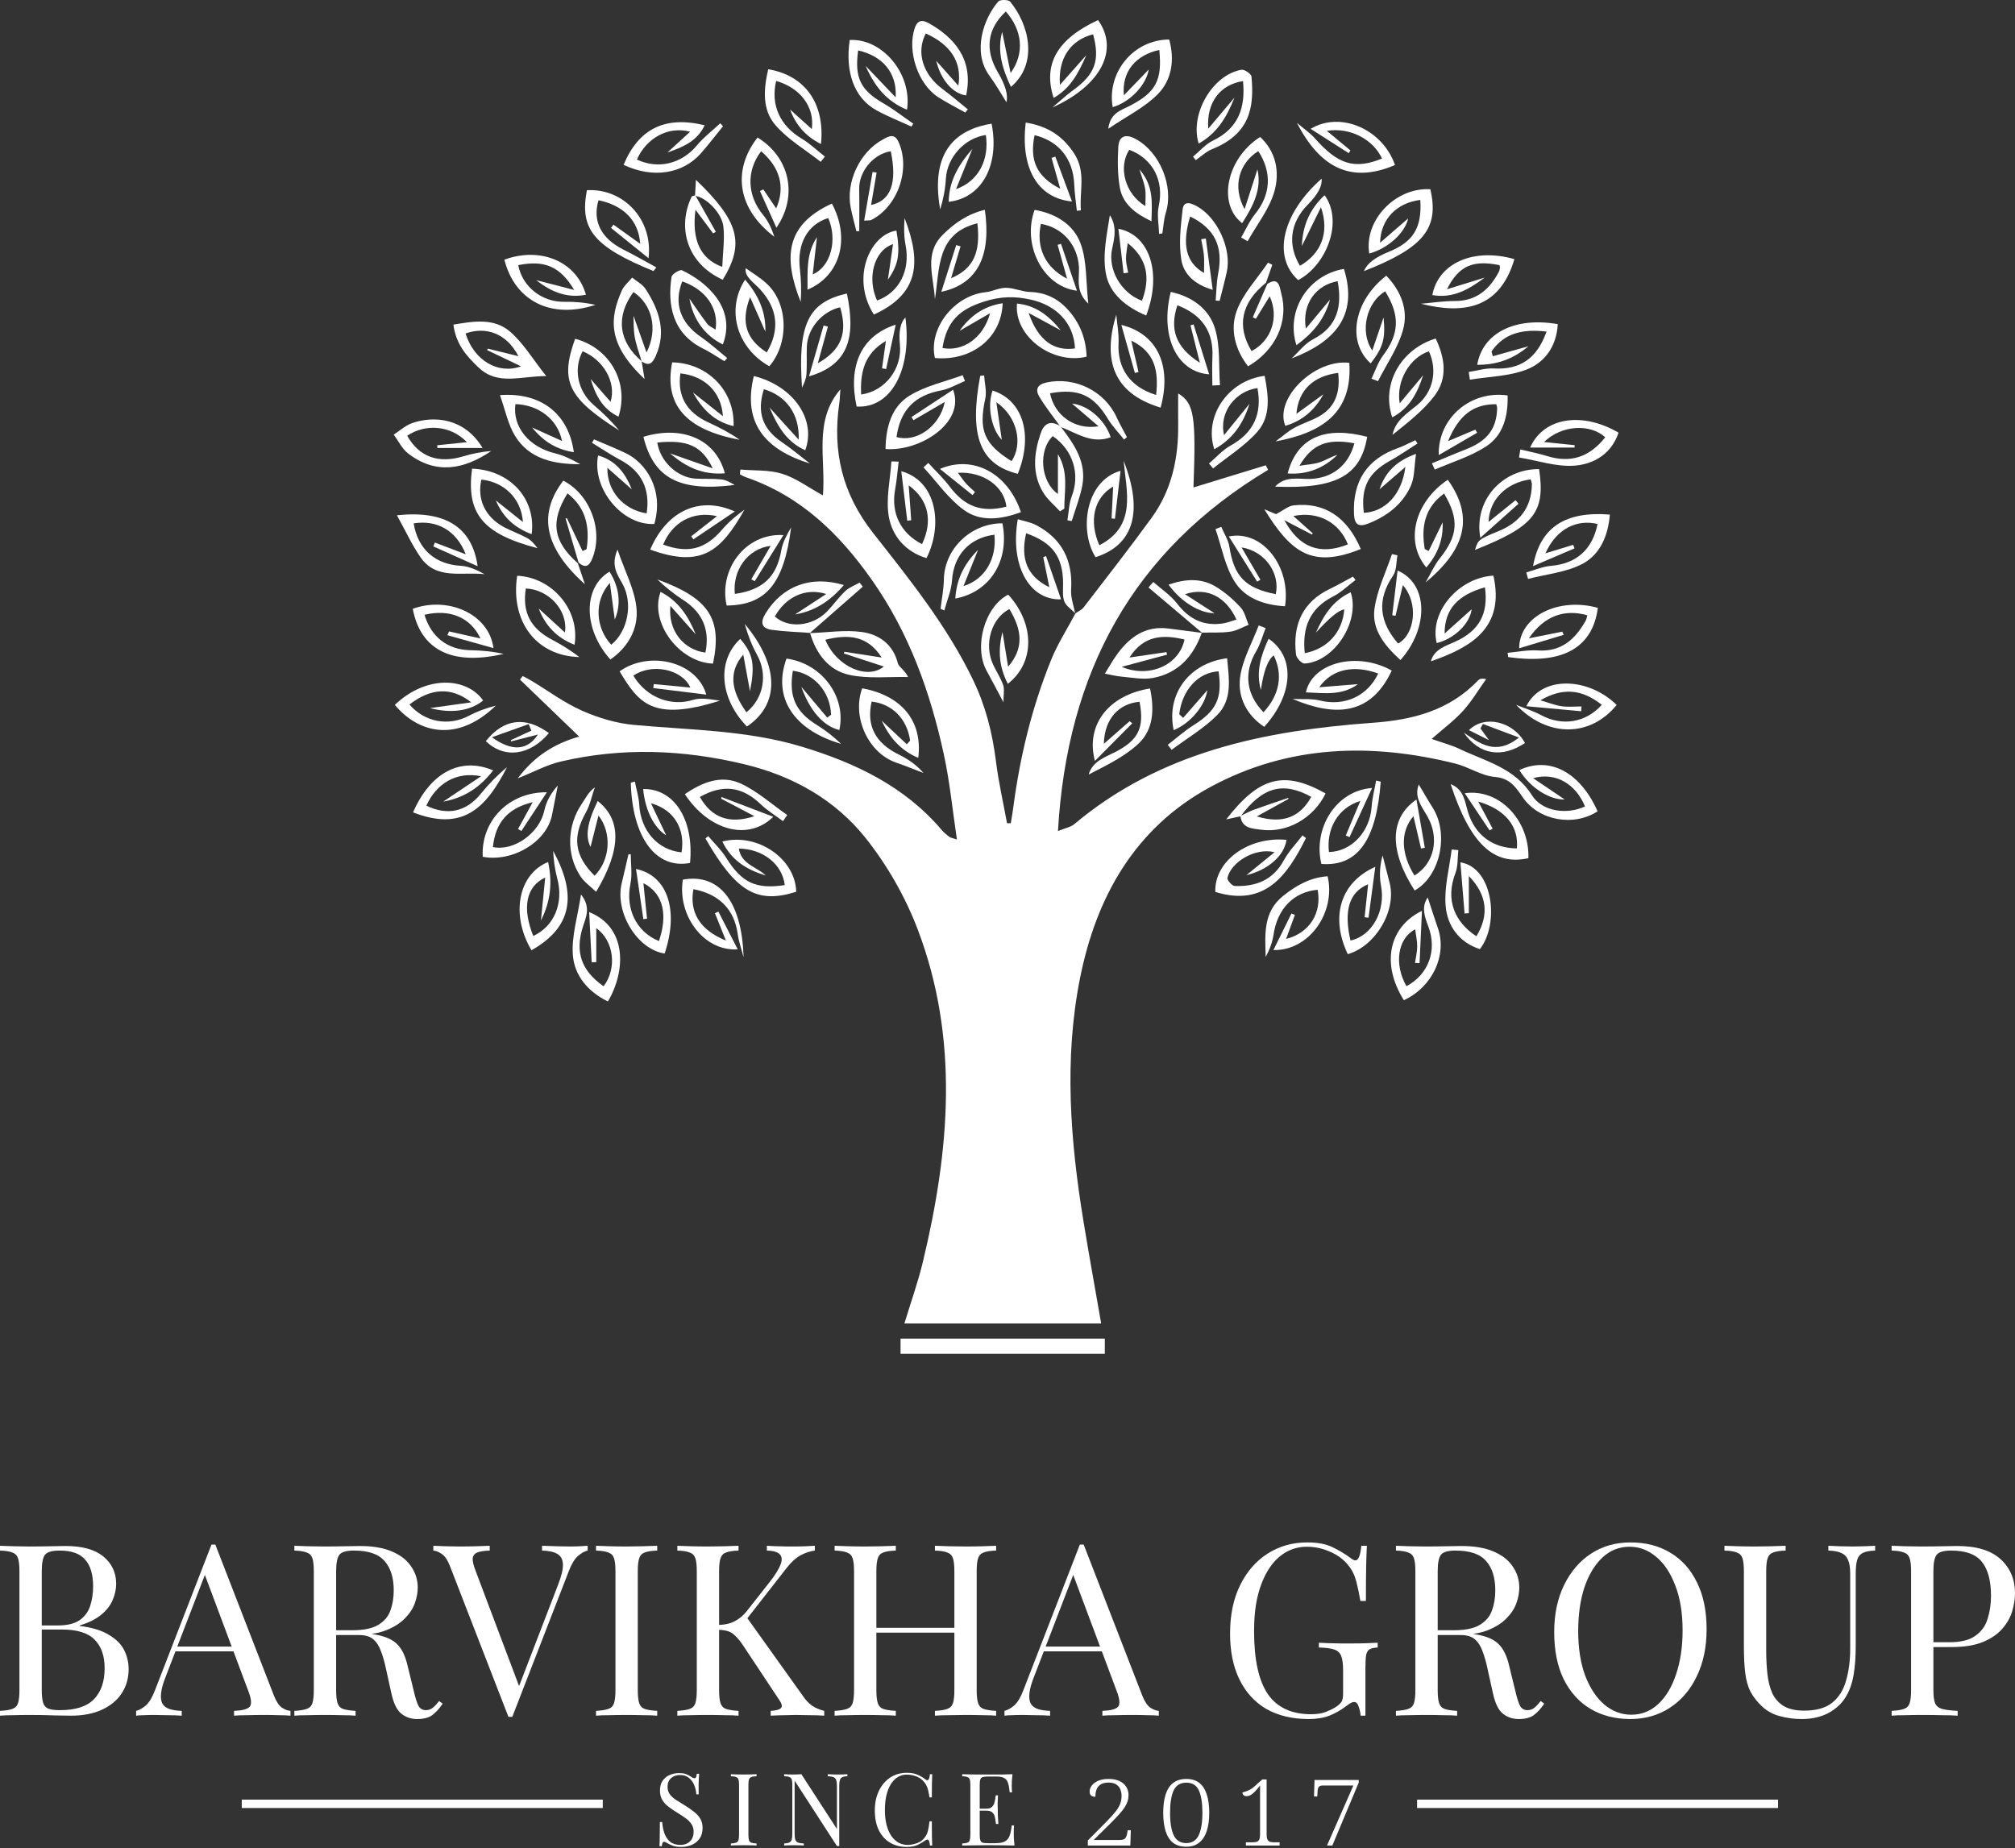 <?xml version="1.0" encoding="UTF-8"?>
<svg width="737" height="676" viewBox="0 0 737 676" fill="none" xmlns="http://www.w3.org/2000/svg">
            <rect x="0" y="0" width="737" height="676" fill="#333333" stroke="none"/>
            <path d="M393.265 224.414C394.324 223.655 395.638 223.099 396.398 222.106C404.736 211.258 413.166 200.474 421.206 189.408C428.602 179.23 431.088 167.478 430.927 155.065C430.877 151.392 430.927 147.712 430.927 143.918C436.771 147.469 437.481 151.997 436.521 178.302C445.336 175.606 454.152 172.902 462.968 170.199C463.25 170.755 463.54 171.304 463.823 171.861C414.288 201.564 390.286 245.997 386.959 303.989C389.672 302.876 391.611 302.562 392.901 301.48C424.507 274.949 462.533 267.24 502.123 264.383C516.728 263.333 530.095 259.888 540.584 248.911C541.117 248.354 541.908 248.031 543.563 248.41C540.776 252.309 538.314 256.498 535.116 260.025C531.897 263.576 527.958 266.483 523.63 270.293C527.633 271.704 530.847 272.527 533.778 273.925C543.304 278.476 553.977 280.824 560.339 290.93C564.133 296.961 573.255 298.05 579.723 294.982C576.395 286.902 569.128 282.301 560.759 284.644C564.746 287.34 568.735 290.044 572.287 292.439C566.78 292.608 559.708 288.203 555.711 281.681C566.725 276.5 577.963 282.422 584.324 296.766C575.58 302.488 562.769 300.195 556.898 291.569C554.315 287.775 552.183 284.652 546.703 284.182C541.811 283.771 537.232 280.534 532.325 279.315C501.511 271.625 471.203 272.48 442.793 287.823C415.047 302.812 400.886 328.188 394.986 358.012C389.131 387.584 391.466 417.411 396.332 447.007C398.377 459.454 400.635 471.858 402.767 484.128H330.788C333.265 475.952 335.809 468.856 337.553 461.567C347.329 420.864 350.913 380.04 335.64 339.917C331.152 328.133 324.595 316.623 316.771 306.743C305.552 292.584 290.108 283.844 272.249 279.55C249.871 274.173 227.485 273.318 205.048 278.574C200.075 279.734 195.433 282.285 189.37 284.707C195.636 276.355 203.046 271.947 211.838 269.435C204.573 262.439 197.388 255.513 190.193 248.596C190.525 248.16 190.855 247.724 191.188 247.288C192.246 247.854 193.328 248.378 194.359 249C200.521 252.704 206.381 257.087 212.896 259.969C218.846 262.6 225.416 264.571 231.876 265.167C252.462 267.064 273.242 267.056 293.311 273.142C312.953 279.098 330.933 287.654 344.519 303.691C345.303 304.619 346.303 305.379 347.263 306.136C347.628 306.418 348.168 306.469 350.002 307.073C348.372 296.193 347.393 285.958 345.221 275.983C340.274 253.205 332.516 231.517 318.943 212.202C307.085 195.325 292.891 181.466 272.912 174.605C272.12 174.331 271.387 173.887 270.627 173.516C270.682 172.927 270.74 172.345 270.795 171.756C275.93 172.2 281.316 171.813 286.118 173.314C291.147 174.888 295.62 178.262 300.99 181.216C302.103 167.745 297.47 153.991 307.367 142.425C307.238 144.16 307.206 145.912 306.955 147.631C304.454 165.122 308.021 180.546 319.299 194.905C332.693 211.96 346.416 228.95 355.934 248.766C360.488 258.241 362.982 268.098 364.275 278.452C365.219 286.055 366.948 293.571 368.328 301.124C368.787 301.124 369.249 301.124 369.708 301.124C370.014 299.187 370.37 297.267 370.621 295.32C373.051 276.806 377.426 258.758 384.426 241.445C386.822 235.52 390.342 230.056 393.353 224.382L393.281 224.43L393.265 224.414Z" fill="white"></path>
            <path d="M376.23 114.465C379.766 124.707 385.595 128.533 393.192 127.452C392.725 117.887 386.104 111.648 377.151 109.63C371.024 108.25 365.89 108.419 359.931 110.316C350.955 113.173 346.295 117.435 344.714 127.29C351.963 128.711 359.544 123.933 362.135 114.562C358.414 116.717 354.683 118.872 350.963 121.027C354.82 115.619 359.778 111.955 366.737 110.922C366.293 123.618 355.451 132.157 341.952 130.963C339.49 120.22 348.878 108.113 360.472 106.886C362.998 106.619 365.462 105.239 367.948 105.272C370.879 105.304 373.784 106.716 376.716 106.797C382.373 106.958 386.896 109.194 390.592 113.27C395.01 118.137 397.221 123.916 397.432 130.471C384.941 133.513 370.79 122.98 371.977 111.043C378.468 111.68 383.223 114.998 387.978 120.825C383.368 118.331 379.79 116.402 376.222 114.465H376.23Z" fill="white"></path>
            <path d="M519.479 73.132C511.115 74.141 505.004 79.904 504.771 88.799C508.386 85.667 512.004 82.543 515.046 79.904C513.972 84.997 507.853 90.832 500.814 92.745C498.813 80.638 510.397 68.442 523.16 69.225C526.464 83.536 520.754 90.582 498.893 99.17C499.882 96.49 502.882 94.147 507.888 92.14C516.896 88.524 520.157 83.286 519.479 73.124V73.132Z" fill="white"></path>
            <path d="M223.067 213.227C217.07 219.893 217.877 229.684 223.561 235.835C229.672 230.903 231.593 220.693 227.724 213.646C225.835 210.216 223.31 206.923 225.854 201.039C228.59 209.086 232.189 215.688 232.812 222.573C233.482 229.934 229.817 236.714 223.244 241.234C213.244 230.12 213.193 214.817 222.938 209.11C226.635 214.921 227.226 221.266 224.851 226.609C224.36 222.928 223.801 218.739 223.067 213.235V213.227Z" fill="white"></path>
            <path d="M424.017 18.263C415.475 20.135 410.219 26.132 411.066 34.873C414.256 31.564 417.444 28.255 420.148 25.438C419.309 30.902 413.473 37.295 406.982 39.192C404.744 26.536 414.602 14.453 427.647 14.461C429.666 21.814 428.682 29.143 423.492 34.422C418.639 39.353 412.035 42.557 405.367 47.094C406.021 41.331 410.05 40.346 413.198 38.724C422.724 33.816 425.17 29.401 424.017 18.263Z" fill="white"></path>
            <path d="M463.477 103.9C467.868 100.986 468.013 105.07 468.635 107.33C471.438 117.613 466.562 128.17 456.485 133.99C451.738 127.92 449.856 120.535 452.313 113.771C454.645 107.33 459.836 101.93 463.775 96.079C464.3 96.345 464.825 96.611 465.35 96.87C464.575 99.065 463.799 101.252 463.026 103.448C454.015 110.704 452.215 119.268 457.777 128.429C464.947 124.684 467.957 116.087 464.39 108.387C462.604 111.301 460.973 113.949 459.35 116.604C458.973 116.426 458.593 116.241 458.221 116.063C459.981 112.012 461.733 107.96 463.493 103.908L463.477 103.9Z" fill="white"></path>
            <path d="M273.194 265.755C263.191 255.449 262.133 241.679 270.748 233.713C275.519 239.169 276.205 243.156 274.315 252.89C273.574 248.831 272.716 244.141 271.861 239.451C266.436 245.739 267.291 252.592 273.009 260.542C279.352 255.449 280.854 246.659 276.891 239.524C274.938 235.997 273.5 232.179 272.402 228.232C285.157 243.511 285.231 257.661 273.194 265.747V265.755Z" fill="white"></path>
            <path d="M393.336 224.373C391.933 222.921 389.93 221.702 389.276 219.967C388.51 217.949 388.872 215.479 388.84 213.203C388.695 203.533 384.94 198.48 375.309 195.058C373.196 204.486 375.65 210.789 383.795 214.801C382.972 210.701 382.278 207.254 381.576 203.8C381.914 203.662 382.254 203.517 382.592 203.38C384.384 208.545 386.178 213.703 388.091 219.24C376.175 219.595 369.378 206.447 372.267 189.925C374.56 190.635 376.908 191.006 378.911 192.048C388.373 196.963 392.45 204.978 391.764 215.705C391.576 218.57 392.708 221.516 393.249 224.414C393.265 224.414 393.336 224.366 393.336 224.366V224.373Z" fill="white"></path>
            <path d="M364.419 147.123C365.243 152.813 365.881 157.204 366.414 160.876C362.741 157.188 360.931 148.753 363.039 142.853C374.156 146.396 377.99 159.052 372.282 173.314C358.406 169.884 354.393 159.456 358.517 137.485L359.947 137.324C360.124 140.157 360.955 143.135 360.374 145.807C357.881 157.285 359.865 162.394 369.99 168.689C374.18 162.458 372.201 152.458 364.419 147.123Z" fill="white"></path>
            <path d="M530.596 286.83C535.52 288.79 535.755 293.278 536.934 297.082C539.533 305.45 545.943 310.262 554.808 310.333C555.542 302.392 550.763 296.161 540.663 293.199C542.705 297.024 544.32 300.058 545.943 303.102C545.581 303.329 545.217 303.553 544.853 303.78C541.948 299.43 539.032 295.08 535.731 290.154C548.608 288.331 559.458 300.324 559.022 313.91C546.338 316.759 537.726 308.647 530.588 286.838L530.596 286.83Z" fill="white"></path>
            <path d="M265.128 173.128C257.288 173.766 251.169 171.086 245.082 165.848C250.428 167.721 254.99 169.327 260.682 171.32C256.7 162.974 251.307 160.787 240.417 161.869C241.409 168.713 247.676 174.686 254.391 175.073C257.531 175.251 260.713 175.041 263.837 175.364C265.539 175.542 267.17 176.47 268.69 177.398C248.417 179.957 239.037 174.872 235.33 159.786C249.022 155.589 261.705 160.254 265.128 173.128Z" fill="white"></path>
            <path d="M565.659 121.285C557.263 120.333 550.313 121.584 545.524 128.574C545.685 129.155 545.84 129.728 546.001 130.309C550.199 129.131 554.405 127.952 559.023 126.661C553.437 131.375 547.405 133.489 540.31 133.441C542.262 121.778 554.139 115.845 569.767 118.565C569.34 126.532 565.158 132.577 558.255 135.217C551.846 137.67 544.531 137.751 537.621 138.881C537.476 137.945 537.331 137 537.193 136.064C540.252 135.604 543.336 134.611 546.355 134.781C555.849 135.306 562.115 131.286 565.651 121.285H565.659Z" fill="white"></path>
            <path d="M543.109 214.834C533.254 217.626 528.377 222.792 528.369 231.735C532.156 228.337 535.304 225.52 538.275 222.857C537.605 228.079 532.027 233.6 525.493 235.238C522.718 223.979 533.325 211.347 546.217 210.556C550.497 229.523 538.251 236.747 523.348 241.897C524.575 237.45 528.773 236.312 532.422 234.633C541.067 230.653 544.465 224.43 543.12 214.817L543.109 214.834Z" fill="white"></path>
            <path d="M514.411 360.739C522.451 356.487 525.728 347.689 522.435 338.938C521.071 335.316 519.77 331.765 522.208 328.278C523.451 332.063 524.615 335.791 525.905 339.463C529.385 349.359 523.881 361.103 513.466 365.857C505.028 352.411 508.089 339.004 520.095 333.177C519.778 340.012 519.496 346.172 519.213 352.321C518.657 352.297 518.1 352.266 517.551 352.242C517.833 350.224 518.335 348.206 518.35 346.188C518.366 344.169 517.889 342.143 517.606 339.941C511.107 343.307 509.872 352.783 514.419 360.739H514.411Z" fill="white"></path>
            <path d="M368.716 243.882C374.373 237.336 374.051 230.758 369.183 222.792C362.586 226.19 359.787 235.633 363.233 243.075C364.404 245.609 366.019 247.975 366.914 250.598C367.463 252.196 367.011 254.133 367.011 256.869C364.597 252.341 362.813 248.87 360.916 245.456C356.032 236.675 360.14 221.928 368.756 217.505C378.468 228.094 378.629 242.397 368.618 250.121C365.51 244.116 364.887 238.143 366.666 231.162C367.423 235.875 368.07 239.879 368.724 243.882H368.716Z" fill="white"></path>
            <path d="M436.329 57.319C438.759 55.318 440.92 52.743 443.683 51.411C453.047 46.883 455.583 39.272 454.638 29.667C446.485 30.878 441.178 37.311 441.938 47.053C444.886 43.566 447.83 40.079 451.522 35.704C448.509 43.275 444.965 48.845 438.418 52.517C435.083 41.564 443.609 27.302 454.097 25.518C455.187 25.333 457.641 27.028 457.739 28.012C458.802 39.32 457.155 49.014 443.334 54.559C441.155 55.431 439.339 57.215 437.36 58.571C437.023 58.151 436.674 57.731 436.337 57.312L436.329 57.319Z" fill="white"></path>
            <path d="M332.878 270.913C331.796 262.98 326.323 257.434 318.798 256.635C316.814 265.489 320.189 271.825 328.801 276.031C332.168 277.677 335.276 279.848 337.778 282.755C334.461 281.486 331.184 280.122 327.825 278.977C317.595 275.49 311.518 262.318 315.344 251.784C329.706 254.367 337.553 263.729 335.865 277.226C329.279 274.448 325.305 269.654 322.463 263.6C325.532 266.483 328.601 269.372 331.675 272.253C332.078 271.81 332.482 271.358 332.886 270.913H332.878Z" fill="white"></path>
            <path d="M151.08 297.153C157.36 282.657 168.445 276.692 180.369 281.802C175.743 287.775 170.205 291.721 162.083 293.238C166.775 290.099 170.836 287.379 175.968 283.939C166.886 282.132 159.669 286.532 155.933 294.692C163.682 298.47 170.543 296.895 175.799 290.413C178.672 286.87 181.878 283.593 185.43 280.647C177.68 295.853 169.076 304.184 151.08 297.153Z" fill="white"></path>
            <path d="M387.59 155.71C385.07 152.183 382.326 148.793 380.122 145.08C378.637 142.57 379.275 140.665 382.761 139.906C393.07 137.671 403.994 142.982 408.411 152.627C409.541 155.105 410.921 157.47 412.179 159.883C411.834 160.182 411.477 160.48 411.132 160.779C409.129 158.245 406.828 155.888 405.174 153.144C399.965 144.523 394.403 141.965 384.054 143.861C385.611 151.723 392.846 157.389 401.799 155.936C398.392 153.014 394.975 150.084 392.11 147.631C397.706 148.155 404.05 153.297 406.248 159.94C399.361 162.522 393.886 158.446 388.073 156.227C387.888 156.073 387.727 155.904 387.582 155.718L387.59 155.71Z" fill="white"></path>
            <path d="M199.769 137.566C190.291 137.566 182.04 141.109 175.042 134.434C170.664 130.269 166.749 125.927 165.838 118.743C173.161 117.5 180.604 116.257 186.441 121.213C191.38 125.418 194.845 131.359 199.777 137.557L199.769 137.566ZM189.613 130.301C185.391 121.98 177.762 119.292 170.277 121.98C173.419 131.964 182.219 137.033 190.597 134.006C186.602 132.101 182.372 130.084 178.15 128.057C178.245 127.88 178.343 127.711 178.441 127.533C182.169 128.453 185.892 129.373 189.62 130.293L189.613 130.301Z" fill="white"></path>
            <path d="M304.267 74.455C311.064 87.135 307.43 100.873 295.353 105.95C295.411 99.21 294.789 92.898 298.81 86.74C298.261 91.526 297.783 95.755 297.258 100.372C303.96 97.531 306.375 87.628 302.934 79.758C295.388 82.05 291.48 89.169 292.554 98.314C293.021 102.326 293.158 106.37 292.852 110.429C286.4 94.061 287.345 82.228 304.267 74.463V74.455Z" fill="white"></path>
            <path d="M441.041 87.265C441.84 93.213 442.64 99.162 443.561 106.006C436.721 104.045 432.927 100.042 432.111 95.223C431.088 89.21 431.837 82.777 432.557 76.61C432.961 73.139 435.803 74.342 437.885 75.513C445.352 79.694 450.553 91.179 448.703 99.485C447.92 103.02 446.967 106.523 446.096 110.042C445.611 110.01 445.125 109.977 444.634 109.945C444.917 106.684 444.917 103.375 445.54 100.179C447.468 90.203 444.36 83.632 435.294 79.185C432.241 89.347 433.695 96.03 440.378 99.848C440.378 97.459 440.516 95.433 440.339 93.423C440.17 91.429 439.684 89.468 439.339 87.491L441.041 87.256V87.265Z" fill="white"></path>
            <path d="M462.396 265.861C455.96 261.608 452.699 255.005 453.548 247.991C454.345 241.404 457.986 235.165 460.377 228.773C461.224 229.104 462.063 229.435 462.913 229.765C461.781 232.598 460.992 235.633 459.448 238.232C454.87 245.965 455.693 253.899 462.137 260.542C468.029 254.149 469.346 246.82 465.876 239.726C463.728 241.318 462.158 245.534 461.169 252.374C459.311 245.771 461.161 239.725 464.01 233.656C473.85 240.299 473.077 254.06 462.396 265.877V265.861Z" fill="white"></path>
            <path d="M509.041 245.294C501.138 262.196 487.671 261.969 472.768 255.666C476.134 255.828 479.631 255.481 482.845 256.255C491.747 258.411 500.136 254.706 504.094 246.36C495.259 243.164 487.285 244.625 482.52 251.388C487.866 250.961 492.257 250.614 496.674 250.259C490.884 254.553 484.248 253.527 477.644 253.261C480.011 242.276 496.447 238.2 509.041 245.294Z" fill="white"></path>
            <path d="M238.093 293.819C240.045 297.929 241.993 302.029 243.663 305.556C239.296 302.852 235.976 296.515 235.235 288.622C246.618 288.395 253.898 299.873 252.381 315.654C239.892 318.058 231.253 306.339 230.72 286.29C231.214 286.153 231.707 286.016 232.198 285.878C232.755 288.712 233.636 291.527 233.805 294.386C234.346 303.82 240.515 310.916 249.265 311.787C250.687 303.62 246.877 296.249 238.093 293.819Z" fill="white"></path>
            <path d="M439.571 231.42C436.513 240.064 430.943 246.255 421.723 247.982C418.114 248.66 414.19 247.861 410.427 247.531C408.095 247.321 405.802 246.715 404.116 246.409C405.585 244.076 407.055 241.372 408.878 238.934C413.425 232.849 419.124 228.894 427.204 229.886C431.37 230.403 435.537 230.96 439.7 231.501L439.563 231.42H439.571ZM413.108 240.516C417.612 239.854 422.127 239.193 426.631 238.531C426.713 238.838 426.8 239.152 426.882 239.459C421.288 240.96 415.684 242.47 410.258 243.922C420.124 248.136 431.241 243.462 433.244 233.938C425.494 232.066 418.356 232.276 413.108 240.516Z" fill="white"></path>
            <path d="M259.017 305.822C261.238 308.452 263.806 310.866 265.605 313.757C271.265 322.838 276.389 325.37 287.031 323.756C286.142 316.187 279.192 310.544 270.231 310.391C271.16 316.274 276.812 317.026 280.089 320.247C273.241 318.213 267.534 314.749 264.199 307.816C277.102 304.521 290.939 314.161 291.221 326.201C276.875 330.731 269.302 326.283 258.024 306.711L259.017 305.83V305.822Z" fill="white"></path>
            <path d="M368.1 37.392C366.14 34.3 364.227 30.87 361.918 27.73C355.419 18.867 359.873 6.542 365.161 0.529C365.807 -0.205 368.818 -0.165 369.449 0.586C376.383 8.899 379.895 23.242 369.747 31.782C366.728 25.292 364.604 19.005 366.544 11.652C367.552 16.551 368.488 21.111 369.644 26.705C374.913 19.368 373.858 10.982 367.884 4.202C361.103 10.514 360.092 18.141 364.961 26.414C367.75 31.155 368.797 34.811 368.108 37.383L368.1 37.392Z" fill="white"></path>
            <path d="M439.709 231.5C433.162 225.963 426.624 220.434 420.077 214.897L421.811 212.871C424.75 215.478 428.173 217.722 430.531 220.781C434.93 226.496 440.284 229.151 447.403 228.021C449.018 227.763 450.577 227.125 452.247 226.633C448.493 218.441 441.64 214.647 433.405 217.343C437.313 219.861 441.229 222.379 444.208 224.3C439.049 224.3 432.284 220.523 427.399 213.856C433.59 211.717 439.484 211.321 444.999 214.776C448.218 216.802 451.197 219.385 453.773 222.194C455.274 223.832 455.76 226.399 456.696 228.546C454.467 229.418 452.303 230.733 449.994 231.056C446.564 231.541 443.036 231.323 439.556 231.411C439.564 231.411 439.701 231.5 439.701 231.5H439.709Z" fill="white"></path>
            <path d="M286.384 300.366C283.664 298.325 280.701 296.541 278.262 294.206C271.449 287.685 264.499 286.733 255.974 291.518C260.156 298.897 266.491 301.656 275.938 298.549C271.885 296.42 267.824 294.288 263.771 292.157C263.813 291.948 263.853 291.737 263.892 291.537C269.996 293.861 276.091 296.193 282.825 298.76C273.547 307.895 259.153 303.643 250.491 290.511C256.644 286.232 263.602 283.409 270.579 286.466C276.859 289.228 282.186 294.159 287.944 298.129C287.426 298.881 286.909 299.622 286.392 300.374L286.384 300.366Z" fill="white"></path>
            <path d="M453.976 86.861C455.646 83.988 456.986 80.848 459.044 78.297C464.776 71.203 465.335 63.172 460.232 55.27C453.274 59.612 450.609 68.16 455.218 76.514C456.833 71.518 458.44 66.521 459.91 61.961C461.58 69.112 458.327 75.424 454.321 81.631C445.136 74.576 448.704 57.837 460.91 50.104C466.828 55.569 468.055 63.026 466.166 69.847C464.356 76.385 459.715 82.147 456.324 88.249C455.532 87.789 454.749 87.329 453.96 86.869L453.976 86.861Z" fill="white"></path>
            <path d="M164.255 230.968C167.823 231.775 171.393 232.574 175.736 233.551C172.029 225.632 164.232 222.711 155.263 224.882C157.701 233.05 163.746 237.667 171.981 237.836C176.066 237.917 180.151 238.264 184.172 239.192C164.965 243.664 153.785 237.497 150.967 222.695C163.883 218.013 178.852 224.551 180.491 237.07C174.475 235.383 169.058 233.865 163.633 232.348C163.844 231.888 164.044 231.428 164.255 230.96V230.968Z" fill="white"></path>
            <path d="M296.259 169.553C280.218 164.629 271.426 154.984 275.722 137.55C290.108 141.133 298.697 153.41 294.522 164.694C288 161.756 284.601 156.461 281.469 149.075C285.353 153.361 288.324 156.638 292.126 160.835C292.496 151.327 287.451 144.733 279.395 142.368C276.722 150.843 278.878 156.889 285.981 161.739C289.533 164.161 292.836 166.938 296.251 169.561L296.259 169.553Z" fill="white"></path>
            <path d="M296.161 231.59C302.565 231.38 309.08 230.314 315.328 231.194C321.51 232.066 326.621 235.641 328.389 242.575C328.761 244.019 330.875 245.012 332.144 247.652C324.951 247.482 317.531 248.362 310.629 246.861C303.048 245.214 298.47 239.072 296.274 231.509L296.145 231.59H296.161ZM301.868 234.019C305.963 243.947 317.296 248.741 323.27 243.81C318.476 242.244 313.526 240.621 308.586 239.007C308.676 238.805 308.755 238.612 308.845 238.41C313.389 239.112 317.935 239.814 322.481 240.517C317.201 232.284 310.096 232.001 301.868 234.011V234.019Z" fill="white"></path>
            <path d="M313.874 18.44C312.494 28.537 314.795 32.976 323.117 37.795C326.927 39.998 330.416 42.751 334.057 45.253C333.814 45.6 333.572 45.947 333.331 46.294C329.067 44.325 324.669 42.597 320.558 40.338C312.478 35.882 309.03 26.455 310.797 14.638C322.529 13.936 333.725 26.874 331.748 40.144C324.344 37.069 319.985 31.806 316.595 24.09C320.703 28.392 324.152 32.008 327.598 35.624C328.154 26.511 322.69 20.433 313.858 18.448L313.874 18.44Z" fill="white"></path>
            <path d="M196.111 102.471C200.811 103.682 204.814 104.715 210.014 106.055C204.814 97.329 199.043 95.094 189.549 96.983C191.05 104.9 198.243 110.534 206.373 110.397C210.183 110.333 214.001 110.663 217.78 111.519C201.447 116.871 188.288 110.034 184.478 94.981C197.758 90.122 210.893 95.667 214.315 107.822C207.405 109.138 201.697 106.862 196.127 102.471H196.111Z" fill="white"></path>
            <path d="M145.186 188.48C162.843 186.599 172.675 192.798 174.701 207.117C168.704 204.429 163.593 202.153 158.492 199.869C158.677 199.401 158.861 198.932 159.057 198.456C162.503 199.772 165.951 201.08 170.358 202.758C166.846 193.896 159.743 190.103 151.304 191.442C152.84 200.959 159.218 206.447 168.606 206.972C171.593 207.141 174.509 208.537 177.253 210.039C169.139 209.07 159.677 212.226 153.898 203.969C150.692 199.401 148.367 194.219 145.178 188.488L145.186 188.48Z" fill="white"></path>
            <path d="M414.142 264.563C409.783 268.952 405.432 273.334 400.466 278.331C396.954 264.948 405.699 254.206 420.641 251.841C422.206 259.38 422.029 266.934 416.145 272.276C411.01 276.943 404.48 280.067 398.166 283.319C399.675 278.397 404.084 277.049 407.942 275.062C416.396 270.736 418.623 266.151 416.797 256.708C409.388 257.305 403.931 262.811 403.752 272.076C406.884 269.324 410.026 266.57 413.158 263.811C413.48 264.061 413.81 264.312 414.135 264.563H414.142Z" fill="white"></path>
            <path d="M218.756 166.598C225.207 168.414 228.719 173.031 231.076 179.003C228.265 176.518 225.458 174.031 222.154 171.11C222.009 179.77 228.155 186.462 236.501 187.793C237.915 178.899 234.596 172.329 226.909 168.252C223.342 166.356 219.983 164.08 216.529 161.973C216.772 161.553 217.02 161.133 217.262 160.714C221.131 162.385 225.038 163.95 228.841 165.75C236.203 169.237 242.918 179.06 239.319 191.659C227.693 192.297 216.407 178.858 218.748 166.598H218.756Z" fill="white"></path>
            <path d="M489.465 136.404C480.56 137.485 474.892 142.538 474.174 151.376C477.459 148.995 480.744 146.614 484.04 144.225C480.955 149.891 476.491 153.887 470.113 155.767C465.994 145.654 480.924 131.222 493.526 132.715C494.719 150.997 483.531 158.302 466.535 161.465C469.266 159.456 471.171 157.72 473.375 156.51C476.272 154.92 479.525 153.959 482.409 152.337C488.512 148.906 490.238 143.386 489.465 136.396V136.404Z" fill="white"></path>
            <path d="M505.012 285.926C503.405 307.461 496.505 317.026 483.304 316.016C480.156 303.087 488.6 289.155 501.848 288.242C498.861 294.74 496.238 300.472 493.605 306.202L492.225 305.622C493.895 301.665 495.56 297.71 497.568 292.964C489.344 295.476 485.064 303.15 486.066 311.658C494.291 311.513 501.057 304.224 501.671 295.193C501.888 291.949 502.753 288.743 503.326 285.522C503.89 285.659 504.455 285.797 505.02 285.926H505.012Z" fill="white"></path>
            <path d="M453.788 298.575C452.134 298.936 450.472 299.3 448.5 299.728C460.604 284.068 469.726 281.752 484.848 290.236C480.447 299.269 470.768 304.838 461.137 303.49C458.06 303.062 454.211 303.036 453.693 298.469C455.387 297.678 457.034 296.765 458.778 296.127C462.905 294.626 467.069 293.27 471.219 291.85C471.219 291.988 471.219 292.125 471.219 292.27C467.377 294.394 463.541 296.507 459.699 298.63C469.314 301.553 475.57 298.791 479.6 291.479C469.248 285.788 461.789 287.838 453.765 298.575H453.788Z" fill="white"></path>
            <path d="M272.774 98.113C275.083 99.8 278.126 101.559 280.606 103.916C288.332 111.237 288.606 125.564 281.395 133.982C269.561 127.339 265.402 113.351 272.516 102.286C277.49 108.049 280.192 114.288 279.928 121.294C278.168 117.315 276.252 112.996 274.339 108.686C270.748 118.057 273.128 124.232 280.442 128.921C285.287 120.713 284.464 112.988 278.157 105.999C275.754 103.335 272.152 101.156 272.767 98.121L272.774 98.113Z" fill="white"></path>
            <path d="M344.018 222.694C344.44 219.111 345.166 215.535 345.229 211.943C345.432 200.764 355.095 191.377 366.639 191.426C369.344 204.905 362.248 216.552 349.411 218.941C349.831 212.129 352.367 206.584 357.736 201.111C355.813 205.914 354.264 209.756 352.406 214.389C360.433 211.871 364.597 204.203 363.718 195.583C354.425 196.793 348.831 203.154 348.208 212.282C347.96 216.011 346.369 219.643 345.385 223.316C344.931 223.106 344.48 222.896 344.037 222.686L344.018 222.694Z" fill="white"></path>
            <path d="M222.334 366.324C214.914 362.678 210.062 356.745 209.521 349.279C209.02 342.344 211.305 335.218 212.508 327.196C216.231 331.86 214.307 335.485 213.186 339.043C210.273 348.245 212.598 355.025 220.759 360.763C225.651 354.46 224.73 344.217 218.094 339.513V351.949C217.529 351.957 216.965 351.965 216.408 351.983C216.11 345.992 215.817 340.004 215.495 333.635C229.437 339.204 228.96 355.162 222.334 366.342V366.324Z" fill="white"></path>
            <path d="M512.232 241.445C506.419 236.19 501.672 230.25 502.727 222.654C503.672 215.834 506.902 209.329 509.123 202.686L511.131 203.146C510.649 205.624 510.857 208.586 509.551 210.507C503.471 219.426 504.514 227.554 511.366 235.391C517.551 232.082 518.923 220.548 513.102 214.05C512.126 218.135 511.279 221.694 510.422 225.245L509.226 225.052C509.865 219.709 510.495 214.357 511.174 208.707C522.459 213.51 522.644 229.749 512.224 241.445H512.232Z" fill="white"></path>
            <path d="M189.153 210.604C201.932 211.169 212.226 223.099 210.136 235.859C203.676 233.309 199.486 228.926 197.032 222.582C200.109 225.391 203.183 228.2 206.624 231.348C207.843 223.195 200.616 215.592 192.325 215.261C190.953 224.003 194.045 229.887 202.022 234.059C205.476 235.868 208.795 237.95 211.912 240.347C196.072 239.968 186.626 227.255 189.161 210.604H189.153Z" fill="white"></path>
            <path d="M553.904 94.771C548.6 112.851 535.449 115.07 519.723 111.107C523.839 110.752 527.958 110.098 532.066 110.115C539.921 110.139 544.758 105.95 548.188 99.468C548.431 99.016 548.552 98.484 548.624 97.975C548.663 97.66 548.502 97.313 548.431 96.982C538.824 95.069 533.657 97.055 529.232 105.804C533.486 104.489 537.742 103.173 543.038 101.543C536.797 106.224 531.114 109.195 523.881 107.935C526.069 96.256 538.953 90.509 553.912 94.787L553.904 94.771Z" fill="white"></path>
            <path d="M501.613 138.551C503.004 135.701 503.988 132.538 505.853 130.044C511.785 122.133 512.157 115.466 506.642 106.556C499.959 110.454 497.125 121.205 501.93 128.211C503.64 123.199 505.101 118.897 506.046 116.128C506.787 123.699 505.999 126.928 501.339 132.925C492.499 125.023 495.13 110.026 507.046 100.849C512.408 106.386 515.152 113.352 513.207 120.503C511.4 127.154 507.175 133.143 504.02 139.422C503.22 139.132 502.413 138.841 501.613 138.543V138.551Z" fill="white"></path>
            <path d="M323.893 164.218C324.006 156.13 326.096 148.769 332.716 144.701C338.513 141.142 345.585 139.641 352.092 137.235C352.374 137.945 352.656 138.656 352.939 139.366C350.042 140.544 347.231 142.247 344.221 142.813C334.598 144.612 329.294 149.923 327.906 159.859C334.912 161.942 343.64 156.284 345.569 147.018C341.136 149.601 337.616 151.659 334.096 153.709C333.861 153.321 333.629 152.934 333.394 152.547C338.376 149.278 343.347 146.009 348.596 142.562C353.205 154.807 336.099 165.283 323.893 164.234V164.218Z" fill="white"></path>
            <path d="M495.381 162.151C485.483 160.319 479.953 162.409 475.28 170.376C478.121 169.916 480.493 169.819 482.665 169.109C484.879 168.374 486.882 167.034 489.156 166.397C484.111 171.288 478.145 173.677 470.96 173.193C474.601 159.366 485.483 155.928 500.048 159.794C497.697 173.992 488.673 178.94 466.366 178.003C470.25 173.879 475.021 175.364 479.301 175.186C487.333 174.855 493.177 170.295 495.381 162.159V162.151Z" fill="white"></path>
            <path d="M465.755 347.527C468.216 342.539 470.29 338.342 472.364 334.137C472.779 334.313 473.198 334.493 473.61 334.669C472.583 337.471 471.56 340.262 470.396 343.452C479.043 341.265 483.547 333.823 481.924 325.468C473.148 326.251 467.206 332.432 465.81 341.861C465.39 344.694 464.34 347.43 462.936 350.028C462.702 341.916 461.926 333.701 469.185 327.824C474.053 323.885 479.227 320.957 485.589 320.529C488.65 333.596 478.969 347.794 465.755 347.527Z" fill="white"></path>
            <path d="M313.227 84.577C312.533 81.728 311.742 78.895 311.161 76.021C309.264 66.586 314.478 55.544 322.956 51C324.959 49.926 327.088 48.578 328.6 51.831C333.183 61.783 328.389 75.61 318.581 80.509C318.299 80.646 317.903 80.574 316.069 80.695C317.135 74.528 318.135 68.717 319.146 62.905C319.639 62.978 320.138 63.059 320.631 63.131C319.969 66.998 319.307 70.864 318.605 74.988C325.951 73.39 328.181 66.707 325.806 55.31C319.362 56.367 314.117 62.76 314.254 69.169C314.367 74.294 314.277 79.419 314.277 84.545C313.929 84.545 313.584 84.561 313.235 84.569L313.227 84.577Z" fill="white"></path>
            <path d="M469.992 221.758C462.493 221.339 455.387 218.925 451.506 212.654C448.01 207.012 446.798 199.966 444.577 193.533C445.281 193.258 445.975 192.984 446.677 192.709C447.701 195.123 449.252 197.455 449.648 199.973C451.369 210.829 455.379 215.116 466.617 217.343C468.24 209.998 463.034 201.701 454.105 200.232C456.406 204.179 458.707 208.118 461.007 212.065C460.612 212.299 460.208 212.533 459.812 212.759C456.437 207.375 453.063 202 449.445 196.228C461.796 193.702 472.245 207.375 470 221.758H469.992Z" fill="white"></path>
            <path d="M484.491 71.397C491.449 81.05 485.177 96.991 474.81 102.455C465.3 93.908 468.941 78.12 483.385 65.351C483.697 67.972 482.011 71.146 478.322 74.875C471.873 81.397 470.831 89.517 475.464 97.225C483.151 92.802 486.38 85.191 483.151 75.803C480.414 81.373 478.266 85.723 476.177 89.977C476.393 82.818 478.921 76.546 484.491 71.397Z" fill="white"></path>
            <path d="M231.641 247.143C236.67 255.473 245.721 258.427 253.439 256.021C256.457 255.077 260.019 255.868 263.328 256.288C238.77 264.069 233.62 257.256 226.627 245.569C237.356 237.893 254.835 241.881 258.331 254.084C251.494 253.237 245.219 252.462 238.947 251.687C239.005 251.203 239.053 250.719 239.108 250.234C243.428 250.646 247.755 251.049 252.502 251.502C249.354 244.609 238.269 242.55 231.649 247.151L231.641 247.143Z" fill="white"></path>
            <path d="M211.347 206.027C212.096 208.255 212.848 210.491 213.93 213.711C196.151 197.819 198.768 185.405 206.017 175.816C215.956 180.917 220.806 194.195 216.592 204.405C215.416 207.262 213.97 207.844 211.611 205.769C210.022 200.394 208.439 195.01 206.848 189.634C207.035 189.627 207.22 189.618 207.397 189.602C209.286 193.589 211.183 197.577 213.072 201.564C213.566 201.33 214.059 201.096 214.55 200.87C215.737 192.944 214.479 185.849 207.568 180.473C201.164 190.772 202.304 198.069 211.336 206.02L211.347 206.027Z" fill="white"></path>
            <path d="M559.869 175.339C551.046 176.502 544.708 182.66 544.449 190.925C548.075 188.004 551.191 185.485 554.315 182.967C554.679 183.403 555.043 183.831 555.405 184.266C550.99 188.205 546.573 192.144 541.438 196.721C538.945 182.886 549.608 171.498 562.938 171.586C565.279 187.406 561.218 192.524 539.486 201.144C540.647 197.52 540.583 197.366 548.019 194.315C555.824 191.119 560.16 185.679 560.297 177.131C560.297 176.639 560.065 176.138 559.861 175.339H559.869Z" fill="white"></path>
            <path d="M264.37 125.991C257.781 122.77 253.486 116.757 252.172 109.251C254.327 112.342 256.417 115.49 258.702 118.484C259.38 119.372 260.615 119.832 261.729 120.575C262.924 112.681 258.138 105.933 249.538 102.931C246.351 111.026 248.813 118.032 256.335 123.23C259.718 125.563 262.771 128.372 265.969 130.971C265.629 131.358 265.291 131.746 264.951 132.133C262.359 130.583 259.855 128.848 257.161 127.516C245.849 121.947 244.089 111.309 245.63 101.268C245.794 100.243 248.66 98.5 249.443 98.871C258.346 103.044 269.486 112.697 264.37 126.007V125.991Z" fill="white"></path>
            <path d="M260.784 242.745C248.335 242.268 237.469 227.651 241.612 216.504C248.24 219.894 251.815 225.528 254.473 232.042C251.38 228.563 248.296 225.092 245.203 221.614C244.25 230.871 250.216 237.724 258.008 238.717C259.737 230.46 256.942 224.019 249.958 219.515C246.559 217.32 243.38 214.777 240.417 211.952C259.106 218.781 264.28 226.109 260.776 242.745H260.784Z" fill="white"></path>
            <path d="M245.849 132.545C258.726 132.779 268.808 142.869 268.317 155.872C261.082 154.168 256.781 149.519 253.446 143.555C256.805 146.218 260.172 148.874 264.417 152.24C263.813 143.159 257.554 137.501 248.852 136.581C247.683 144.886 251.129 150.851 259.09 154.507C263.053 156.332 266.945 158.325 270.544 160.86C250.662 157.219 242.839 147.921 245.849 132.545Z" fill="white"></path>
            <path d="M288.968 40.055C291.496 42.331 294.024 44.599 296.929 47.222C298.034 38.989 292.585 32.088 283.883 29.602C281.807 38.416 285.287 45.955 293.19 50.693C296.251 52.525 298.881 55.067 301.715 57.287C301.201 57.925 300.691 58.554 300.174 59.192C294.588 54.785 288.219 51.064 283.64 45.793C278.667 40.071 279.305 32.54 280.983 25.332C294.427 27.568 301.805 37.851 300.28 52.686C294.483 49.805 290.994 45.527 288.968 40.055Z" fill="white"></path>
            <path d="M571.938 232.211C566.627 233.817 561.315 235.423 555.632 237.142C555.745 225.212 570.308 218.376 584.427 222.347C582.627 236.044 572.77 243.381 551.626 240.346L551.426 238.789C555.099 238.466 558.795 237.667 562.429 237.917C571.099 238.522 576.152 233.817 580.005 226.972C580.319 226.407 580.374 225.689 580.554 225.051C572.213 222.702 564.811 225.245 559.191 233.494C564.149 232.509 567.783 231.783 571.413 231.056C571.593 231.444 571.769 231.831 571.938 232.218V232.211Z" fill="white"></path>
            <path d="M518.472 162.215C515.129 164.338 511.867 166.622 508.411 168.535C500.46 172.95 497.666 178.334 498.838 187.592C506.572 187.213 512.764 180.941 514.015 170.82C510.292 174.032 507.426 176.502 504.569 178.972C506.611 173.023 510.342 168.737 517.915 166.025C517.245 170.561 517.453 174.5 516.026 177.696C512.957 184.541 507.2 188.908 500.241 191.587C497.02 192.83 495.415 191.918 495.236 188.117C494.687 176.042 499.975 167.922 511.237 163.926C513.45 163.144 515.524 161.997 517.664 161.013C517.931 161.416 518.205 161.812 518.472 162.215Z" fill="white"></path>
            <path d="M194.399 347.591C186.763 334.807 189.42 319.833 200.478 315.306C202.022 322.595 201.536 329.391 197.848 336.727C198.412 331.077 198.89 326.252 199.412 320.997C192.301 324.315 190.961 332.169 195.045 342.362C202.74 338.851 206.236 330.254 203.814 321.295C202.932 318.026 202.505 314.644 202.304 311.238C212.379 329.512 207.286 340.286 194.391 347.599L194.399 347.591Z" fill="white"></path>
            <path d="M279.192 69.281C280.685 71.484 282.179 73.696 283.899 76.239C287.321 68.377 285.247 61.194 278.384 55.318C272.87 62.574 273.265 71.549 279.128 78.636C281.018 80.92 282.276 83.713 283.237 86.618C269.788 76.465 267.664 62.404 277.068 50.305C288.725 57.408 292.084 71.468 283.978 83.309C281.791 78.418 279.878 74.148 277.965 69.878C278.376 69.677 278.78 69.483 279.192 69.281Z" fill="white"></path>
            <path d="M254.206 71.622C254.32 69.685 254.43 67.748 254.544 65.794C270.312 80.92 272.492 89.04 264.354 102.326C251 96.296 247.684 82.898 252.971 71.953C253.116 71.654 253.85 71.638 254.328 71.469C256.837 75.9 259.333 80.355 261.827 84.803C261.486 84.988 261.156 85.174 260.819 85.359C258.903 82.793 256.99 80.226 254.375 76.715C252.956 87.87 256.175 94.682 264.175 97.62C264.37 92.487 265.088 87.66 264.595 82.954C264.054 77.853 258.217 72.163 254.198 71.622H254.206Z" fill="white"></path>
            <path d="M210.337 123.909C223.1 127.315 230.213 139.939 226.224 152.409C220.332 149.592 217.788 144.475 216.036 138.639C218.376 141.319 220.72 143.991 223.327 146.977C225.514 139.802 220.662 131.593 213.089 128.485C209.603 135.04 211.355 143.175 217.157 148.139C220.493 150.997 223.648 154.064 226.474 157.454C207.679 145.581 204.774 139.406 210.352 123.917L210.337 123.909Z" fill="white"></path>
            <path d="M477.217 238.926C485.645 237.32 491.096 231.081 491.669 222.913C489.645 223.192 486.191 226.023 481.309 231.403C484.04 225.285 487.397 219.724 494.033 216.649C497.576 227.432 487.945 242.066 477.185 242.712C476.159 242.776 474.19 240.726 474.037 239.483C472.728 228.659 476.28 220.208 486.589 215.309C489.399 213.969 492.096 212.387 494.848 210.918C495.165 211.322 495.479 211.734 495.793 212.137C493.08 214.171 490.595 216.649 487.616 218.167C479.082 222.517 476.233 229.466 477.225 238.934L477.217 238.926Z" fill="white"></path>
            <path d="M303.969 261.455C303.694 253.108 297.818 246.336 289.994 245.351C288.419 254.819 291.018 260.445 298.842 265.23C302.005 267.169 304.921 269.509 307.642 272.1C289.986 266.934 282.551 254.948 287.67 240.904C300.602 242.655 309.652 254.876 306.995 267.024C301.327 265.716 296.219 260.082 293.079 251.227C296.517 255.312 299.536 258.903 302.565 262.494C303.032 262.149 303.499 261.801 303.969 261.455Z" fill="white"></path>
            <path d="M230.704 312.441C230.704 316.048 231.303 319.778 230.593 323.234C228.72 332.37 232.667 340.827 241.005 344.236C244.027 335.461 243.211 327.107 235.33 323.039C235.815 327.785 236.235 331.9 236.654 336.026C236.203 336.081 235.76 336.147 235.306 336.203C234.435 330.222 233.554 324.234 232.628 317.857C244.356 320.303 248.296 333.24 243.098 348.786C233.029 347.277 224.78 333.67 227.419 322.975C228.274 319.504 229.042 316.016 229.849 312.539C230.139 312.505 230.43 312.473 230.712 312.441H230.704Z" fill="white"></path>
            <path d="M477.662 306.555C470.799 320.342 462.596 331.828 444.505 326.259C444.101 315.031 456.535 305.896 470.541 307.202C469.773 313.005 463.767 318.237 455.872 320.133C459.181 317.429 462.685 314.58 466.182 311.723C458.939 309.948 450.205 315.435 448.938 321.133C448.759 321.925 450.632 324.056 451.608 324.088C459.287 324.362 465.601 321.98 469.564 314.702C471.364 311.399 474.092 308.6 476.393 305.579C476.813 305.904 477.24 306.225 477.662 306.555Z" fill="white"></path>
            <path d="M497.706 200.83C480.082 207.932 472.356 202.42 462.435 186.285C464.688 187.23 466.367 187.931 466.707 188.077C469.435 186.664 471.187 185.082 473.108 184.864C484.402 183.573 492.758 189.126 497.716 200.83H497.706ZM473.069 188.763C475.868 191.273 478.008 193.178 480.14 195.091C480.051 195.236 479.971 195.39 479.882 195.535C476.605 193.84 473.327 192.137 469.765 190.297C475.264 200.37 482.813 203.154 493.001 199.143C489.932 191.297 482.304 186.826 473.069 188.755V188.763Z" fill="white"></path>
            <path d="M176.559 313.401C175.889 300.528 185.834 289.68 200.027 289.801C196.555 295.072 193.618 299.528 190.687 303.981C190.283 303.741 189.887 303.498 189.483 303.247C191.146 300.195 192.811 297.146 194.837 293.434C185.657 295.621 181.185 300.994 180.288 309.851C188.119 311.449 197.378 304.611 199.106 296.436C199.808 293.109 201.584 290.017 204.014 287.348C203.312 290.954 202.619 294.563 201.893 298.161C199.906 307.993 187.465 315.467 176.559 313.401Z" fill="white"></path>
            <path d="M517.413 325.718C508.193 311.415 508.04 299.332 518.075 292.463C519.173 298.76 520.157 304.426 521.141 310.101C520.682 310.188 520.215 310.27 519.753 310.357C518.898 306.703 518.033 303.036 516.978 298.549C511.972 304.345 512.505 312.465 517.347 320.255C524.653 315.862 526.664 306.516 521.983 298.454C519.914 294.884 517.186 291.518 518.922 286.952C520.651 289.832 522.239 292.658 523.983 295.386C530.063 304.901 526.859 320.44 517.413 325.734V325.718Z" fill="white"></path>
            <path d="M296.283 231.509C291.61 231.154 286.91 231.033 282.285 230.387C278.385 229.838 278.047 227.562 280.023 224.357C286.15 214.413 296.541 210.338 308.642 214.01C303.51 220.023 297.721 223.623 290.794 224.745C294.436 222.364 298.317 219.822 302.209 217.279C294.417 214.825 287.33 218.53 283.398 225.496C288.314 230 297.211 229.176 302.547 223.623C304.848 221.226 306.787 218.457 309.201 216.181C310.629 214.833 312.655 214.115 314.415 213.114C314.803 213.614 315.183 214.115 315.571 214.615C309.112 220.273 302.644 225.923 296.177 231.59C296.169 231.59 296.29 231.517 296.29 231.517L296.283 231.509Z" fill="white"></path>
            <path d="M387.59 155.711C387.735 155.896 387.904 156.066 388.083 156.219C392.925 162.563 397.503 169.125 395.841 177.689C394.994 182.072 393.305 186.301 391.996 190.595C391.474 190.506 390.941 190.418 390.416 190.329C390.925 187.367 390.956 184.211 392.022 181.467C395.12 173.452 392.49 164.622 385.054 159.528C379.718 164.638 380.518 176.22 386.943 180.692V166.123C390.98 172.854 389.236 179.545 389.284 186.059C388.751 186.382 388.22 186.705 387.687 187.028C385.595 184.727 383.059 182.693 381.502 180.07C377.433 173.242 378.127 165.994 380.55 158.738C381.792 155.008 383.917 153.644 387.59 155.711Z" fill="white"></path>
            <path d="M529.53 175.485C540.446 190.668 533.979 202.621 521.435 213.033C523.145 210.079 524.533 206.859 526.641 204.219C533.253 195.922 533.802 190.038 528.19 180.522C521.031 185.728 519.754 192.815 521.11 200.822C521.588 201.063 522.063 201.306 522.541 201.548C524.227 198.093 525.915 194.631 527.649 191.079C527.916 197.367 525.873 202.686 521.683 207.569C513.717 198.101 517.422 183.637 529.53 175.485Z" fill="white"></path>
            <path d="M505.474 57.998C502.284 51.008 493.864 46.488 485.291 47.86C488.642 50.637 491.281 52.832 493.93 55.027C493.719 55.358 493.518 55.697 493.307 56.028C488.858 53.187 484.418 50.346 479.372 47.126C490.505 40.442 505.843 47.505 510.221 60.371C493.605 67.473 482.52 60.726 474.343 44.93C477.024 47.206 479.227 48.675 480.916 50.588C489.32 60.137 495.365 62.09 505.49 57.998H505.474Z" fill="white"></path>
            <path d="M237.826 201.031C243.736 187.108 255.708 181.2 268.753 187.092C263.175 190.845 258.389 194.066 253.607 197.286C253.341 196.915 253.082 196.552 252.818 196.181C255.732 193.896 258.647 191.612 262.23 188.803C253.325 186.769 245.818 191.168 242.557 199.207C251.663 202.573 257.977 200.878 264.08 193.767C266.46 190.991 269.262 188.585 272.281 186.454C263.563 201.879 256.507 207.771 237.834 201.048L237.826 201.031Z" fill="white"></path>
            <path d="M182.854 144.531C198 143.401 207.98 151.457 209.885 165.42C203.621 164.387 198.921 161.675 194.625 156.372C198.607 158.164 201.803 159.609 205.549 161.296C203.966 153.305 196.934 148.099 188.522 147.816C187.361 156.122 193.496 163.54 203.045 165.832C206.259 166.607 209.294 168.148 212.233 169.803C202.692 169.819 193.681 168.019 188.401 159.48C185.786 155.242 184.81 149.988 182.854 144.523V144.531Z" fill="white"></path>
            <path d="M387.695 31.023C391.287 26.979 393.959 23.968 397.303 20.207C394.387 26.931 391.44 32.355 385.371 35.825C381.365 23.371 386.798 14.21 401.612 7.349C409.322 18.044 402.944 31.176 384.941 39.304C387.476 37.173 389.883 34.889 392.556 32.952C400.514 27.197 402.411 22.055 399.804 12.555C391.756 14.573 386.92 21.151 387.679 31.015L387.695 31.023Z" fill="white"></path>
            <path d="M472.398 131.108C474.998 128.735 477.232 125.676 480.254 124.118C489.344 119.404 490.877 111.914 489.27 102.866C481.465 104.174 476.064 111.155 477.636 120.195C480.341 116.942 483.053 113.69 486.47 109.581C484.272 117.33 479.85 122.06 474.182 126.273C470.161 113.714 478.428 100.542 491.555 98.37C496.964 115.772 487.753 125.256 472.398 131.116V131.108Z" fill="white"></path>
            <path d="M327.872 84.359C329.31 92.85 328.648 96.757 324.748 102.318C325.379 97.976 325.983 93.795 326.629 89.307C319.605 91.623 317.03 101.793 320.801 109.921C328.883 107.056 333.015 98.847 331.231 89.719C330.603 86.482 330.585 83.124 330.859 79.775C337.213 96.248 335.946 107.589 319.621 115.063C311.017 101.511 318.347 85.699 327.88 84.359H327.872Z" fill="white"></path>
            <path d="M591.306 257.862C581.741 269.615 566.184 269.96 554.518 257.822C557.553 259.049 560.735 260.009 563.6 261.558C571.35 265.739 580.005 264.391 585.865 257.814C578.712 252.147 571.672 251.348 563.405 256.167C566.627 257.095 568.88 258.016 571.221 258.338C573.585 258.669 576.039 258.411 578.453 258.411L578.332 260.162C571.825 259.565 565.31 258.968 558.262 258.322C563.93 246.893 581.087 247.797 591.306 257.862Z" fill="white"></path>
            <path d="M157.273 259.008C161.891 258.37 166.556 257.716 172.361 256.909C165.023 251.098 157.466 251.744 149.764 257.7C155.334 264.167 164.013 265.747 171.409 261.856C174.533 260.219 177.876 259 181.346 258.112C167.007 271.954 152.841 267.984 144.412 257.837C155.965 246.82 170.762 247.732 176.704 256.231C172.029 260.073 165.007 261.066 157.273 259.008Z" fill="white"></path>
            <path d="M558.239 209.393C561.226 208.561 564.173 207.254 567.208 206.995C576.509 206.204 582.409 201.12 584.324 191.668C576.54 189.811 569.171 193.589 565.255 202.403C569.179 201.2 572.279 200.248 575.387 199.295L575.902 200.587C571.147 202.621 566.392 204.655 560.716 207.076C563.31 192.83 572.561 186.922 588.813 188.229C588.222 195.776 585.332 202.677 579.052 206.108C573.086 209.36 565.674 209.982 558.901 211.758C558.682 210.966 558.466 210.184 558.247 209.393H558.239Z" fill="white"></path>
            <path d="M375.172 44.834C382.988 46.101 388.59 49.564 392.886 56.15C397.326 62.962 394.751 70.001 395.347 76.926C394.857 76.99 394.363 77.047 393.87 77.111C393.54 73.899 393.039 70.695 392.909 67.474C392.537 58.168 387.315 51.59 378.402 49.443C376.513 58.66 379.112 64.609 387.782 69.04C386.59 64.778 385.603 61.267 384.619 57.764C385.078 57.611 385.532 57.449 385.991 57.296C387.946 62.551 389.899 67.805 392.086 73.705C379.331 72.462 373.188 61.291 375.172 44.842V44.834Z" fill="white"></path>
            <path d="M457.002 147.72C454.603 155.347 450.648 160.715 444.133 164.331C440.225 152.272 449.186 139.14 462.556 137.477C463.92 144.612 464.963 152.102 459.933 157.873C455.371 163.104 449.17 166.913 443.69 171.345C443.189 170.747 442.687 170.142 442.188 169.545C444.788 167.341 447.112 164.645 450.036 163.023C458.553 158.301 461.693 151.352 459.925 141.957C452.062 142.998 445.724 150.69 447.711 159.165C450.6 155.605 453.49 152.046 456.994 147.728L457.002 147.72Z" fill="white"></path>
            <path d="M525.108 123.82C528.472 130.85 529.588 138.26 524.768 144.66C520.585 150.214 514.854 154.596 509.324 159.06C510.366 153.797 514.635 151.239 518.319 148.196C524.171 143.361 525.873 135.62 522.636 128.502C515.751 130.745 510.559 139.212 511.949 147.534C514.952 143.934 517.43 140.972 520.514 137.283C518.285 144.168 515.364 149.382 509.226 152.659C505.118 140.56 512.319 127.735 525.108 123.828V123.82Z" fill="white"></path>
            <path d="M341.952 109.404C341.485 101.196 337.891 92.874 344.722 85.981C349.105 81.558 354.005 78.249 360.214 76.748C362.475 92.568 358.309 103.73 344.292 106.741C346.287 100.478 348.015 95.062 349.744 89.646C350.269 89.799 350.799 89.953 351.324 90.106C350.242 93.754 349.153 97.403 347.862 101.769C356.047 98.331 358.72 92.317 357.486 81.679C342.406 85.368 343.778 98.314 341.952 109.404Z" fill="white"></path>
            <path d="M339.537 169.335C342.194 172.249 345.092 174.985 347.458 178.117C352.899 185.316 359.076 187.609 368.093 185.341C367.309 177.971 359.754 172.434 350.364 172.935C351.469 174.42 352.261 175.655 353.221 176.736C354.263 177.899 355.475 178.916 356.612 179.989C356.314 180.36 356.016 180.732 355.717 181.095C351.915 178.044 348.113 174.993 343.785 171.522C356.129 166.244 368.731 173.322 373.412 187.35C366.243 189.974 358.688 191.047 352.48 186.495C346.828 182.346 342.63 176.228 337.785 170.973C338.368 170.425 338.941 169.876 339.521 169.327L339.537 169.335Z" fill="white"></path>
            <path d="M239.021 99.154C217.176 90.227 211.904 83.835 214.664 69.581C227.799 68.782 238.931 80.057 237.203 94.449C232.126 90.348 227.799 86.853 223.472 83.367L224.369 82.172C227.387 84.335 230.414 86.498 234.161 89.186C233.562 80.525 227.912 75.11 218.917 73.245C216.616 80.856 219.87 87.209 227.96 91.269C232.052 93.319 236.034 95.619 240.061 97.806C239.715 98.258 239.367 98.71 239.021 99.162V99.154Z" fill="white"></path>
            <path d="M328.687 168.851C328.268 172.249 328.017 175.679 327.397 179.045C325.814 187.641 329.392 195.058 337.236 199.038C341.202 190.668 339.748 182.863 332.36 177.544C332.701 182.314 332.991 186.309 333.281 190.305C332.798 190.361 332.313 190.409 331.83 190.466C331.125 184.598 330.423 178.73 329.658 172.362C342.809 176.01 344.883 192.314 338.867 204.155C331.255 201.879 326.402 196.172 325.112 189.11C323.924 182.604 325.613 175.574 326.033 168.778L328.687 168.851Z" fill="white"></path>
            <path d="M172.659 171.433C186.48 171.934 196.143 182.378 194.457 195.389C188.232 193.097 183.913 189.126 181.369 183.064C184.477 185.542 187.585 188.028 191.266 190.966C190.662 182.289 184.356 176.284 176.065 175.429C174.435 182.628 177.453 189.134 184.316 192.806C187.095 194.292 190.113 195.325 192.865 196.842C194.359 197.665 195.53 199.086 196.596 200.523C176.508 195.244 170.495 187.891 172.651 171.441L172.659 171.433Z" fill="white"></path>
            <path d="M503.02 317.081C502.107 323.991 501.331 329.842 500.548 335.685C500.073 335.63 499.595 335.574 499.112 335.516C499.532 331.609 499.951 327.705 500.402 323.45C493.397 326.338 491.449 333.161 493.946 344.032C501.88 342.338 506.846 333.145 505.126 324.049C504.44 320.4 504.659 316.58 505.698 312.908C506.556 316.266 507.419 319.617 508.273 322.975C510.841 333.055 503.197 346.066 492.959 349.021C486.581 335.646 490.014 322.901 503.012 317.074L503.02 317.081Z" fill="white"></path>
            <path d="M551.425 144.652C551.618 152.166 549.882 159.277 543.367 163.426C537.702 167.042 531.015 169.052 524.783 171.772C524.437 171.005 524.089 170.238 523.735 169.48C527.82 167.793 531.881 166.033 536.005 164.435C543.95 161.352 547.396 156.929 547.591 149.301C547.607 148.817 547.372 148.316 547.259 147.856C539.058 147.792 533.68 151.642 529.635 161.368C533.599 159.689 536.601 158.422 539.607 157.154C539.831 157.534 540.058 157.913 540.277 158.292C535.804 160.892 531.34 163.491 526.221 166.469C525.907 152.699 538.161 142.691 551.417 144.652H551.425Z" fill="white"></path>
            <path d="M234.686 132.142C235.016 134.168 235.348 136.185 235.752 138.639C221.978 125.693 223.005 116.37 227.419 106.305C228.211 104.513 229.923 103.125 231.214 101.543C232.876 102.915 235.016 103.989 236.129 105.716C240.942 113.174 243.832 121.052 239.942 129.979C238.81 132.569 237.607 134.281 234.67 132.15C233.797 129.155 232.667 126.209 232.142 123.158C231.649 120.317 231.794 117.363 231.707 115.491C232.997 119.139 234.565 123.562 236.47 128.937C240.813 120.341 238.446 111.277 231.691 106.822C225.126 115.781 226.208 124.934 234.686 132.134V132.142Z" fill="white"></path>
            <path d="M286.554 195.72C282.759 201.806 279.403 207.206 276.044 212.598C275.625 212.363 275.213 212.129 274.793 211.903C277.012 208.077 279.224 204.252 281.889 199.659C273.258 200.741 267.875 208.812 268.769 217.255C279.137 215.778 284.092 210.919 285.773 201.257C286.279 198.319 287.831 195.567 289.356 192.911C286.725 213.566 280.145 221.339 265.782 221.5C262.795 208.295 272.661 194.897 286.554 195.728V195.72Z" fill="white"></path>
            <path d="M432.742 262.6C435.819 259.081 438.893 255.562 441.605 252.446C440.758 258.072 435.502 264.528 429.28 267.087C426.502 254.028 434.816 242.542 448.824 240.783C449.479 248.112 450.914 255.82 445.199 261.558C440.315 266.467 434.138 270.081 428.536 274.263C428.061 273.659 427.583 273.052 427.108 272.448C430.248 270.034 433.212 267.354 436.552 265.264C444.893 260.025 447.136 255.473 445.708 245.569C438.265 245.932 432.386 252.341 431.314 261.252C431.789 261.695 432.267 262.149 432.742 262.592V262.6Z" fill="white"></path>
            <path d="M176.493 163.863H159.986L159.912 162.87C163.342 162.515 166.783 162.16 170.778 161.748C164.949 155.598 155.624 154.863 148.933 159.391C153.342 167.164 160.34 169.666 169.461 166.914C172.773 165.913 176.187 165.251 179.668 164.968C169.68 171.765 159.419 173.694 149.27 165.873C147.06 164.169 145.736 161.32 144 158.996C146.22 157.559 148.271 155.638 150.701 154.783C158.572 152.022 169.833 152.748 176.501 163.863H176.493Z" fill="white"></path>
            <path d="M533.391 310.964C533.074 313.757 533.317 316.767 532.349 319.3C528.425 329.536 532.372 337.46 540.003 342.473C544.7 334.775 543.99 327.388 537.241 320.447V334.023C536.716 334.063 536.198 334.097 535.676 334.136C535.175 327.995 534.673 321.859 534.148 315.435C546.26 317.371 548.463 338.107 541.262 347.179C533.599 344.678 529.354 338.64 528.747 331.319C528.182 324.563 530.122 317.598 530.961 310.729C531.768 310.811 532.576 310.882 533.383 310.964H533.391Z" fill="white"></path>
            <path d="M556.059 164.411C559.304 165.194 562.598 165.815 565.78 166.8C574.392 169.463 581.271 167.324 587.124 159.947C581.635 154.935 571.229 155.387 564.737 161.691C568.936 162.118 572.432 162.482 575.928 162.837C575.92 163.127 575.91 163.418 575.894 163.708H559.669C564.584 152.594 578.736 150.504 592 158.268C589.385 166.033 582.941 169.818 575.822 170.335C569.186 170.811 562.347 168.454 555.6 167.341C555.753 166.364 555.906 165.387 556.067 164.411H556.059Z" fill="white"></path>
            <path d="M422.861 144.475C423.782 136.064 422.692 128.881 413.771 124.595C414.652 128.429 415.539 132.262 416.42 136.096C415.974 136.201 415.539 136.314 415.096 136.419C413.52 130.842 411.948 125.257 410.138 118.848C423.476 122.149 428.634 133.893 424.508 149.1C406.852 143.78 403.325 131.391 408.283 115.103C408.589 118.549 409.291 122.02 409.114 125.45C408.636 134.676 413.23 141.504 422.853 144.475H422.861Z" fill="white"></path>
            <path d="M218.611 292.996C227.387 299.905 227.25 310.769 218.031 326.218C216.02 324.273 213.743 322.717 212.339 320.593C207.001 312.544 207.389 301.939 212.848 293.941C214.197 291.973 215.181 289.759 217.561 287.992C216.487 291.084 215.835 294.402 214.268 297.217C209.286 306.16 210.078 312.966 217.466 320.327C223.02 314.871 224.036 304.933 218.901 298.307C217.772 302.762 216.819 306.524 215.996 309.793C214.049 305.976 214.679 301.045 218.627 292.988L218.611 292.996Z" fill="white"></path>
            <path d="M412.462 88.935C412.214 91.131 411.818 92.947 411.842 94.747C411.865 96.418 412.351 98.072 412.633 99.743C412.076 99.816 411.517 99.888 410.96 99.961C410.34 94.618 409.718 89.282 409.071 83.681C420.673 85.933 425.04 100.171 419.227 115.41C412.058 112.399 405.923 107.597 404.512 100.219C403.187 93.35 404.818 85.917 405.939 78.725C408.506 82.656 407.725 86.732 406.789 90.872C405.045 98.516 410.05 107.217 417.678 110.01C420.948 101.365 419.391 94.408 412.472 88.935H412.462Z" fill="white"></path>
            <path d="M342.453 22.266C344.899 25.018 347.401 27.835 350.517 31.338C351.971 22.637 347.588 16.277 338.611 12.241C335.002 19.11 337.537 27.262 344.794 32.613C347.96 34.946 350.928 37.537 353.989 40.015C353.683 40.402 353.374 40.789 353.068 41.169C349.783 39.321 346.4 37.626 343.229 35.6C335.735 30.822 331.732 18.658 334.566 10.296C335.833 6.559 338.181 7.568 340.345 8.843C348.337 13.532 356.314 21.241 353.366 34.898C348.482 34.276 344.06 29.143 342.453 22.274V22.266Z" fill="white"></path>
            <path d="M346.989 73.818C347.118 66.529 350.195 60.75 355.659 54.454C353.464 59.846 351.77 64.035 349.678 69.176C358.002 66.271 361.884 58.304 360.586 49.386C352.778 50.483 346.4 57.602 345.965 65.359C345.746 69.144 345.02 72.906 343.88 76.594C339.925 54.277 350.833 47.174 362.683 45.237C365.647 60.298 359.221 72.429 346.997 73.818H346.989Z" fill="white"></path>
            <path d="M423.934 85.546C423.855 82.147 423.103 78.596 423.813 75.368C425.816 66.263 421.821 58.135 413.052 54.794C408.902 61.049 411.453 70.92 418.921 75.376C418.921 73.059 419.156 71.041 418.857 69.104C418.549 67.102 417.733 65.181 416.765 61.961C422.085 68.103 421.311 74.141 421.158 80.937C415.126 78.055 410.583 74.56 409.54 68.402C408.733 63.624 408.765 58.636 409.023 53.769C409.234 49.684 411.775 48.893 415.295 50.79C424.314 55.633 429.407 68.224 426.396 77.878C425.647 80.275 425.541 82.882 425.137 85.384C424.742 85.441 424.338 85.489 423.942 85.546H423.934Z" fill="white"></path>
            <path d="M228.081 60.298C233.596 47.077 243.235 42.283 257.742 45.826C255.069 51.411 250.37 53.631 244.113 55.778C247.351 52.824 249.692 50.685 252.43 48.183C244.332 46.044 236.446 50.491 232.949 58.361C240.781 62.058 249.354 59.862 254.861 53.22C257.354 50.209 260.56 47.788 263.441 45.1C263.771 45.463 264.104 45.826 264.442 46.181C261.753 49.49 259.17 52.889 256.362 56.085C249.668 63.672 238.696 65.351 228.089 60.298H228.081Z" fill="white"></path>
            <path d="M253.616 325.249C252.083 333.651 255.917 340.149 265.508 344.048C263.925 340.109 262.716 337.091 261.505 334.063C261.925 333.862 262.337 333.651 262.756 333.451C265.015 337.867 267.276 342.28 269.828 347.261C257.307 348.06 247.666 334.685 249.766 321.756C262.909 319.366 271.361 329.488 271.96 350.102C271.223 347.277 270.208 344.483 269.812 341.61C268.609 332.804 263.144 327.035 253.608 325.249H253.616Z" fill="white"></path>
            <path d="M406.562 189.634C406.746 185.937 406.934 182.233 407.15 177.971C400.039 182.063 398.229 190.635 402.089 199.457C415.781 192.386 412.034 180.021 410.968 168.527C418.34 187.309 414.514 199.449 400.701 203.808C394.661 194.251 396.891 175.864 409.847 172.224C409.121 178.463 408.459 184.113 407.796 189.771C407.385 189.723 406.973 189.682 406.554 189.634H406.562Z" fill="white"></path>
            <path d="M299.116 132.885C307.924 127.872 310.032 121.657 307.293 112.399C300.723 113.884 295.388 120.091 295.113 126.75C294.976 130.076 295.192 133.417 294.976 136.743C294.863 138.478 294.153 140.165 293.353 141.779C291.688 118.606 295.654 110.519 309.758 107.379C312.922 122.545 310.95 133.328 295.902 137.655C297.85 130.875 299.544 124.959 301.24 119.05C301.765 119.187 302.29 119.333 302.821 119.47C301.707 123.506 300.594 127.541 299.116 132.893V132.885Z" fill="white"></path>
            <path d="M443.423 141.005C443.423 137.59 443.278 134.176 443.447 130.77C443.925 121.447 439.814 115.224 430.637 111.657C427.721 120.398 429.966 127.057 438.861 132.699C437.521 127.34 436.473 123.167 435.431 119.002C435.811 118.889 436.18 118.768 436.56 118.655C438.402 124.571 440.249 130.488 442.252 136.912C430.336 136.105 424.177 122.755 428.214 106.782C435.98 108.461 442.146 112.908 444.368 120.091C446.379 126.597 445.701 133.926 446.218 140.891C445.289 140.932 444.352 140.972 443.423 141.012V141.005Z" fill="white"></path>
            <path d="M380.703 81.881C378.943 90.356 382.035 97.685 390.294 101.955C388.954 97.136 387.896 93.358 386.838 89.573C387.241 89.436 387.653 89.307 388.057 89.169C389.93 94.674 391.812 100.187 393.904 106.337C381.349 104.828 373.768 89.323 378.418 76.772C386.112 78.087 392.674 82.075 395.25 89.129C397.585 95.506 397.139 102.891 398.06 111.067C393.207 106.507 394.864 101.866 394.63 97.725C394.17 89.629 388.719 83.237 380.703 81.881Z" fill="white"></path>
            <path d="M324.006 124.724C315.998 129.405 314.583 136.435 314.971 144.321C323.853 143.03 330.051 134.805 329.141 125.886C328.666 121.242 329.341 117.992 331.167 116.136C333.621 135.329 325.861 149.471 313.317 148.704C310.119 133.909 314.874 122.859 327.613 118.759C326.323 124.74 325.209 129.865 324.104 134.999C323.602 134.91 323.109 134.813 322.607 134.724C323.077 131.391 323.544 128.065 324.014 124.732L324.006 124.724Z" fill="white"></path>
            <path d="M177.681 271.099C184.309 262.85 192.188 261.922 200.761 268.153C193.834 276.362 184.528 277.668 177.681 271.099ZM194.352 267.264C194.03 266.467 193.705 265.668 193.383 264.868C189.225 266.354 185.069 267.839 179.91 269.678C187.457 275.117 193.019 274.4 196.758 268.678C193.423 269.532 190.169 270.371 186.916 271.202C186.9 271.041 186.884 270.88 186.876 270.72C189.37 269.564 191.866 268.411 194.36 267.256L194.352 267.264Z" fill="white"></path>
            <path d="M557.772 271.801C549.246 277.426 541.035 276.12 535.409 268.008C541.278 271.954 547.067 276.587 555.584 269.775C550.537 267.886 546.46 266.353 542.391 264.826C542.093 265.367 541.787 265.908 541.486 266.448C542.286 267.549 543.085 268.646 544.594 270.727C541.568 269.226 539.478 268.184 537.291 267.095C542.9 261.341 553.566 263.884 557.772 271.809V271.801Z" fill="white"></path>
            <path d="M404.094 489.652H329.386V495.184H404.094V489.652Z" fill="white"></path>
            <path d="M691.88 565.424C693.109 565.483 694.719 565.541 696.708 565.6C698.698 565.658 700.659 565.687 702.59 565.687C705.34 565.687 707.974 565.658 710.49 565.6C713.006 565.541 714.791 565.512 715.845 565.512C722.926 565.512 728.222 567.121 731.733 570.34C735.244 573.558 737 577.713 737 582.805C737 584.912 736.649 587.135 735.947 589.476C735.244 591.759 734.016 593.895 732.26 595.884C730.563 597.815 728.222 599.396 725.237 600.624C722.253 601.853 718.478 602.468 713.914 602.468H705.487V600.712H713.036C717.191 600.712 720.351 599.922 722.516 598.342C724.74 596.762 726.232 594.685 726.993 592.11C727.812 589.535 728.222 586.755 728.222 583.77C728.222 578.211 727.11 574.056 724.886 571.305C722.721 568.555 718.976 567.18 713.65 567.18C710.958 567.18 709.203 567.677 708.383 568.672C707.564 569.667 707.154 571.686 707.154 574.729V618.269C707.154 620.375 707.359 621.955 707.769 623.009C708.237 624.062 709.115 624.764 710.402 625.116C711.69 625.467 713.562 625.701 716.02 625.818V627.573C714.499 627.456 712.568 627.398 710.227 627.398C707.886 627.339 705.516 627.31 703.116 627.31C700.834 627.31 698.698 627.339 696.708 627.398C694.719 627.398 693.109 627.456 691.88 627.573V625.818C693.87 625.701 695.362 625.467 696.357 625.116C697.411 624.764 698.113 624.062 698.464 623.009C698.815 621.955 698.991 620.375 698.991 618.269V574.729C698.991 572.564 698.815 570.984 698.464 569.989C698.113 568.935 697.411 568.233 696.357 567.882C695.362 567.472 693.87 567.238 691.88 567.18V565.424Z" fill="white"></path>
            <path d="M685.855 565.424V567.18C683.865 567.238 682.344 567.531 681.29 568.058C680.295 568.584 679.622 569.433 679.271 570.603C678.92 571.774 678.745 573.441 678.745 575.607V602.029C678.745 606.125 678.481 609.695 677.954 612.738C677.428 615.781 676.491 618.415 675.145 620.639C673.682 623.097 671.546 625.086 668.737 626.608C665.928 628.071 662.71 628.802 659.081 628.802C656.272 628.802 653.58 628.451 651.006 627.749C648.489 627.105 646.265 625.876 644.334 624.062C642.637 622.424 641.291 620.697 640.296 618.883C639.36 617.069 638.716 614.845 638.365 612.212C638.014 609.578 637.838 606.272 637.838 602.292V574.729C637.838 572.564 637.663 570.984 637.312 569.989C636.961 568.935 636.258 568.233 635.205 567.882C634.21 567.472 632.718 567.238 630.728 567.18V565.424C631.957 565.483 633.566 565.541 635.556 565.6C637.546 565.658 639.682 565.687 641.964 565.687C644.012 565.687 646.031 565.658 648.021 565.6C650.069 565.541 651.766 565.483 653.112 565.424V567.18C651.123 567.238 649.601 567.472 648.548 567.882C647.553 568.233 646.88 568.935 646.529 569.989C646.178 570.984 646.002 572.564 646.002 574.729V603.785C646.002 606.769 646.148 609.607 646.441 612.299C646.734 614.933 647.319 617.274 648.197 619.322C649.133 621.312 650.537 622.892 652.41 624.062C654.283 625.174 656.77 625.73 659.871 625.73C664.319 625.73 667.743 624.764 670.142 622.833C672.6 620.843 674.297 618.122 675.233 614.67C676.228 611.217 676.726 607.325 676.726 602.995V575.607C676.726 573.441 676.462 571.774 675.935 570.603C675.467 569.433 674.648 568.584 673.478 568.058C672.307 567.531 670.727 567.238 668.737 567.18V565.424C669.791 565.483 671.166 565.541 672.863 565.6C674.619 565.658 676.228 565.687 677.691 565.687C679.213 565.687 680.705 565.658 682.168 565.6C683.69 565.541 684.918 565.483 685.855 565.424Z" fill="white"></path>
            <path d="M596.374 564.195C601.934 564.195 606.791 565.453 610.946 567.97C615.159 570.486 618.407 574.114 620.689 578.855C623.03 583.536 624.201 589.242 624.201 595.972C624.201 602.526 623.001 608.261 620.602 613.177C618.261 618.093 614.984 621.926 610.77 624.677C606.557 627.427 601.729 628.802 596.286 628.802C590.727 628.802 585.84 627.544 581.627 625.028C577.472 622.511 574.224 618.883 571.883 614.143C569.601 609.403 568.459 603.697 568.459 597.025C568.459 590.471 569.659 584.736 572.059 579.82C574.458 574.904 577.735 571.071 581.89 568.321C586.104 565.57 590.932 564.195 596.374 564.195ZM596.023 565.775C592.219 565.775 588.913 567.092 586.104 569.725C583.295 572.359 581.1 575.987 579.52 580.61C577.998 585.233 577.238 590.588 577.238 596.674C577.238 602.877 578.086 608.291 579.783 612.914C581.539 617.478 583.88 621.019 586.806 623.535C589.79 625.993 593.068 627.222 596.637 627.222C600.441 627.222 603.748 625.905 606.557 623.272C609.366 620.639 611.531 617.01 613.053 612.387C614.633 607.705 615.423 602.351 615.423 596.323C615.423 590.061 614.545 584.648 612.789 580.084C611.092 575.519 608.78 572.008 605.854 569.55C602.928 567.033 599.651 565.775 596.023 565.775Z" fill="white"></path>
            <path d="M510.573 565.424C511.802 565.483 513.411 565.541 515.401 565.6C517.39 565.658 519.351 565.687 521.282 565.687C524.033 565.687 526.666 565.658 529.182 565.6C531.699 565.541 533.484 565.512 534.537 565.512C539.277 565.512 543.198 566.185 546.3 567.531C549.46 568.877 551.801 570.72 553.322 573.061C554.902 575.343 555.692 577.918 555.692 580.786C555.692 582.541 555.341 584.414 554.639 586.404C553.937 588.394 552.708 590.266 550.952 592.022C549.255 593.778 546.914 595.241 543.93 596.411C540.945 597.523 537.171 598.079 532.606 598.079H524.179V596.323H531.728C535.883 596.323 539.043 595.679 541.209 594.392C543.432 593.046 544.925 591.29 545.685 589.125C546.505 586.901 546.914 584.443 546.914 581.751C546.914 577.128 545.802 573.558 543.579 571.042C541.413 568.467 537.668 567.18 532.343 567.18C529.651 567.18 527.895 567.677 527.076 568.672C526.256 569.667 525.847 571.686 525.847 574.729V618.269C525.847 620.375 526.022 621.955 526.373 623.009C526.725 624.062 527.398 624.764 528.392 625.116C529.446 625.467 530.967 625.701 532.957 625.818V627.573C531.611 627.456 529.914 627.398 527.866 627.398C525.876 627.339 523.857 627.31 521.809 627.31C519.526 627.31 517.39 627.339 515.401 627.398C513.411 627.398 511.802 627.456 510.573 627.573V625.818C512.562 625.701 514.055 625.467 515.05 625.116C516.103 624.764 516.805 624.062 517.156 623.009C517.508 621.955 517.683 620.375 517.683 618.269V574.729C517.683 572.564 517.508 570.984 517.156 569.989C516.805 568.935 516.103 568.233 515.05 567.882C514.055 567.472 512.562 567.238 510.573 567.18V565.424ZM524.53 596.587C527.69 596.704 530.177 596.85 531.991 597.025C533.806 597.142 535.269 597.26 536.381 597.377C537.551 597.494 538.663 597.64 539.716 597.815C543.637 598.459 546.446 599.659 548.143 601.414C549.899 603.112 551.186 605.774 552.006 609.403L554.2 618.356C554.785 620.931 555.371 622.804 555.956 623.974C556.6 625.086 557.565 625.613 558.853 625.554C559.847 625.496 560.667 625.174 561.31 624.589C562.013 624.004 562.744 623.214 563.505 622.219L564.822 623.184C563.593 624.998 562.305 626.403 560.959 627.398C559.672 628.334 557.828 628.802 555.429 628.802C553.264 628.802 551.362 628.159 549.723 626.871C548.085 625.584 546.856 623.067 546.037 619.322L544.105 610.544C543.579 608.027 542.964 605.862 542.262 604.048C541.618 602.175 540.682 600.712 539.453 599.659C538.282 598.605 536.527 598.079 534.186 598.079H524.706L524.53 596.587Z" fill="white"></path>
            <path d="M478.171 564.195C481.975 564.195 485.047 564.78 487.388 565.951C489.729 567.063 491.923 568.379 493.972 569.901C494.732 570.486 495.318 570.779 495.727 570.779C496.839 570.779 497.571 568.994 497.922 565.424H499.941C499.824 567.589 499.736 570.223 499.677 573.324C499.619 576.426 499.59 580.522 499.59 585.614H497.571C497.161 583.156 496.664 580.786 496.078 578.503C495.493 576.221 494.528 574.261 493.182 572.622C491.484 570.457 489.261 568.789 486.51 567.619C483.76 566.39 480.921 565.775 477.995 565.775C475.069 565.775 472.407 566.507 470.007 567.97C467.666 569.374 465.647 571.422 463.95 574.114C462.253 576.806 460.936 580.054 460 583.858C459.122 587.603 458.683 591.846 458.683 596.586C458.683 607.12 460.381 614.845 463.775 619.761C467.169 624.618 472.436 627.047 479.575 627.047C481.682 627.047 483.496 626.754 485.018 626.169C486.598 625.525 487.827 624.911 488.705 624.325C489.817 623.565 490.519 622.862 490.811 622.219C491.104 621.516 491.25 620.609 491.25 619.497V611.07C491.25 608.671 491.016 606.886 490.548 605.716C490.08 604.545 489.202 603.755 487.915 603.346C486.686 602.936 484.842 602.702 482.384 602.643V600.888C483.438 600.946 484.667 601.005 486.071 601.063C487.476 601.063 488.939 601.093 490.46 601.151C492.04 601.151 493.474 601.151 494.762 601.151C496.693 601.151 498.419 601.122 499.941 601.063C501.521 601.005 502.838 600.946 503.891 600.888V602.643C502.603 602.702 501.638 602.907 500.994 603.258C500.35 603.609 499.911 604.311 499.677 605.365C499.502 606.418 499.414 608.027 499.414 610.193V627.573H497.658C497.6 626.578 497.366 625.496 496.956 624.325C496.605 623.155 496.049 622.57 495.288 622.57C494.937 622.57 494.586 622.658 494.235 622.833C493.884 623.009 493.269 623.418 492.392 624.062C490.46 625.525 488.412 626.696 486.247 627.573C484.082 628.393 481.565 628.802 478.698 628.802C472.67 628.802 467.491 627.573 463.16 625.115C458.888 622.599 455.611 619 453.329 614.318C451.046 609.637 449.905 604.048 449.905 597.552C449.905 590.705 451.134 584.794 453.592 579.82C456.05 574.846 459.386 571.013 463.599 568.321C467.871 565.57 472.728 564.195 478.171 564.195Z" fill="white"></path>
            <path d="M396.367 564.985L417.786 620.2C418.664 622.423 419.659 623.916 420.771 624.677C421.882 625.379 422.907 625.759 423.843 625.818V627.573C422.673 627.456 421.239 627.398 419.542 627.398C417.845 627.339 416.147 627.31 414.45 627.31C412.168 627.31 410.032 627.339 408.042 627.398C406.053 627.398 404.443 627.456 403.214 627.573V625.818C406.199 625.701 408.101 625.203 408.92 624.325C409.739 623.389 409.564 621.429 408.393 618.444L392.066 574.817L393.471 573.675L378.197 613.353C377.26 615.694 376.704 617.683 376.529 619.322C376.353 620.902 376.499 622.16 376.968 623.096C377.494 624.033 378.343 624.706 379.513 625.115C380.742 625.525 382.264 625.759 384.078 625.818V627.573C382.439 627.456 380.713 627.398 378.899 627.398C377.143 627.339 375.505 627.31 373.983 627.31C372.52 627.31 371.262 627.339 370.208 627.398C369.214 627.398 368.277 627.456 367.399 627.573V625.818C368.57 625.525 369.77 624.852 370.998 623.799C372.227 622.687 373.339 620.814 374.334 618.181L394.963 564.985C395.197 564.985 395.431 564.985 395.665 564.985C395.899 564.985 396.133 564.985 396.367 564.985ZM407.077 602.292V604.048H380.918L381.796 602.292H407.077Z" fill="white"></path>
            <path d="M341.957 627.573V625.818C343.947 625.701 345.439 625.467 346.434 625.116C347.487 624.764 348.189 624.062 348.54 623.009C348.892 621.955 349.067 620.375 349.067 618.269V574.729C349.067 572.564 348.892 570.984 348.54 569.989C348.189 568.935 347.487 568.233 346.434 567.882C345.439 567.472 343.947 567.238 341.957 567.18V565.424C343.303 565.483 345 565.541 347.048 565.6C349.096 565.658 351.115 565.687 353.105 565.687C355.387 565.687 357.523 565.658 359.513 565.6C361.503 565.541 363.112 565.483 364.341 565.424V567.18C362.351 567.238 360.83 567.472 359.777 567.882C358.782 568.233 358.109 568.935 357.758 569.989C357.406 570.984 357.231 572.564 357.231 574.729V618.269C357.231 620.375 357.406 621.955 357.758 623.009C358.109 624.062 358.782 624.764 359.777 625.116C360.83 625.467 362.351 625.701 364.341 625.818V627.573C363.112 627.456 361.503 627.398 359.513 627.398C357.523 627.339 355.387 627.31 353.105 627.31C351.115 627.31 349.096 627.339 347.048 627.398C345 627.398 343.303 627.456 341.957 627.573ZM305.264 627.573V625.818C307.254 625.701 308.746 625.467 309.741 625.116C310.794 624.764 311.497 624.062 311.848 623.009C312.199 621.955 312.374 620.375 312.374 618.269V574.729C312.374 572.564 312.199 570.984 311.848 569.989C311.497 568.935 310.794 568.233 309.741 567.882C308.746 567.472 307.254 567.238 305.264 567.18V565.424C306.493 565.483 308.102 565.541 310.092 565.6C312.082 565.658 314.218 565.687 316.5 565.687C318.548 565.687 320.567 565.658 322.557 565.6C324.605 565.541 326.302 565.483 327.648 565.424V567.18C325.659 567.238 324.137 567.472 323.084 567.882C322.089 568.233 321.416 568.935 321.065 569.989C320.714 570.984 320.538 572.564 320.538 574.729V618.269C320.538 620.375 320.714 621.955 321.065 623.009C321.416 624.062 322.089 624.764 323.084 625.116C324.137 625.467 325.659 625.701 327.648 625.818V627.573C326.302 627.456 324.605 627.398 322.557 627.398C320.567 627.339 318.548 627.31 316.5 627.31C314.218 627.31 312.082 627.339 310.092 627.398C308.102 627.398 306.493 627.456 305.264 627.573ZM317.466 597.201V595.445H352.14V597.201H317.466Z" fill="white"></path>
            <path d="M298.041 565.424V567.18C296.227 567.414 294.472 567.999 292.775 568.935C291.077 569.872 289.38 571.422 287.683 573.588L270.741 595.27L272.673 590.968L293.74 620.463C294.735 621.926 295.818 623.067 296.988 623.887C298.159 624.706 299.651 625.35 301.465 625.818V627.573C300.06 627.456 298.305 627.398 296.198 627.398C294.15 627.339 292.394 627.31 290.931 627.31C289.936 627.31 288.707 627.339 287.244 627.398C285.84 627.398 284.055 627.456 281.89 627.573V625.818C283.879 625.701 285.138 625.35 285.664 624.764C286.191 624.179 285.986 623.214 285.05 621.868L272.234 602.556C271.063 600.742 270.01 599.396 269.074 598.518C268.196 597.581 267.259 596.967 266.265 596.674C265.328 596.382 264.129 596.206 262.666 596.148V594.392C265.123 594.333 267.172 593.865 268.81 592.987C270.507 592.051 271.912 590.881 273.024 589.476L281.451 578.767C283.382 576.309 284.699 574.231 285.401 572.534C286.103 570.837 286.074 569.55 285.313 568.672C284.552 567.736 282.943 567.238 280.485 567.18V565.424C281.597 565.483 282.738 565.541 283.909 565.6C285.079 565.6 286.22 565.629 287.332 565.687C288.503 565.687 289.585 565.687 290.58 565.687C292.102 565.687 293.506 565.658 294.794 565.6C296.081 565.541 297.164 565.483 298.041 565.424ZM270.127 565.424V567.18C268.137 567.238 266.616 567.472 265.562 567.882C264.567 568.233 263.894 568.935 263.543 569.989C263.192 570.984 263.017 572.564 263.017 574.729V618.269C263.017 620.375 263.192 621.955 263.543 623.009C263.894 624.062 264.567 624.764 265.562 625.116C266.616 625.467 268.137 625.701 270.127 625.818V627.573C268.781 627.456 267.084 627.398 265.036 627.398C263.046 627.339 261.027 627.31 258.979 627.31C256.696 627.31 254.56 627.339 252.571 627.398C250.581 627.398 248.972 627.456 247.743 627.573V625.818C249.732 625.701 251.225 625.467 252.22 625.116C253.273 624.764 253.975 624.062 254.326 623.009C254.677 621.955 254.853 620.375 254.853 618.269V574.729C254.853 572.564 254.677 570.984 254.326 569.989C253.975 568.935 253.273 568.233 252.22 567.882C251.225 567.472 249.732 567.238 247.743 567.18V565.424C248.972 565.483 250.581 565.541 252.571 565.6C254.56 565.658 256.696 565.687 258.979 565.687C261.027 565.687 263.046 565.658 265.036 565.6C267.084 565.541 268.781 565.483 270.127 565.424Z" fill="white"></path>
            <path d="M240.382 565.424V567.18C238.392 567.238 236.871 567.472 235.817 567.882C234.822 568.233 234.149 568.935 233.798 569.989C233.447 570.984 233.272 572.564 233.272 574.729V618.269C233.272 620.375 233.447 621.955 233.798 623.009C234.149 624.062 234.822 624.764 235.817 625.116C236.871 625.467 238.392 625.701 240.382 625.818V627.573C239.036 627.456 237.339 627.398 235.291 627.398C233.301 627.339 231.282 627.31 229.234 627.31C226.951 627.31 224.815 627.339 222.826 627.398C220.836 627.398 219.227 627.456 217.998 627.573V625.818C219.987 625.701 221.48 625.467 222.474 625.116C223.528 624.764 224.23 624.062 224.581 623.009C224.932 621.955 225.108 620.375 225.108 618.269V574.729C225.108 572.564 224.932 570.984 224.581 569.989C224.23 568.935 223.528 568.233 222.474 567.882C221.48 567.472 219.987 567.238 217.998 567.18V565.424C219.227 565.483 220.836 565.541 222.826 565.6C224.815 565.658 226.951 565.687 229.234 565.687C231.282 565.687 233.301 565.658 235.291 565.6C237.339 565.541 239.036 565.483 240.382 565.424Z" fill="white"></path>
            <path d="M214.935 565.424V567.18C213.823 567.414 212.624 568.087 211.336 569.199C210.107 570.311 208.995 572.183 208 574.817L187.372 628.012C187.255 628.012 187.138 628.012 187.021 628.012C186.904 628.012 186.787 628.012 186.67 628.012C186.553 628.012 186.435 628.012 186.318 628.012C186.201 628.012 186.084 628.012 185.967 628.012L164.549 572.798C163.671 570.574 162.676 569.111 161.564 568.409C160.452 567.648 159.428 567.238 158.492 567.18V565.424C159.662 565.483 161.096 565.541 162.793 565.6C164.549 565.658 166.246 565.687 167.884 565.687C170.167 565.687 172.303 565.658 174.292 565.6C176.282 565.541 177.891 565.483 179.12 565.424V567.18C177.131 567.238 175.609 567.472 174.556 567.882C173.561 568.292 173.005 569.023 172.888 570.076C172.829 571.071 173.18 572.564 173.941 574.553L190.269 617.83L188.864 619.322L204.138 579.645C205.367 576.485 205.952 574.027 205.894 572.271C205.835 570.457 205.162 569.169 203.875 568.409C202.587 567.648 200.715 567.238 198.257 567.18V565.424C199.954 565.483 201.68 565.541 203.436 565.6C205.191 565.658 206.83 565.687 208.352 565.687C209.873 565.687 211.131 565.658 212.126 565.6C213.121 565.541 214.057 565.483 214.935 565.424Z" fill="white"></path>
            <path d="M107.669 565.424C108.898 565.483 110.508 565.541 112.497 565.6C114.487 565.658 116.448 565.687 118.379 565.687C121.129 565.687 123.763 565.658 126.279 565.6C128.796 565.541 130.58 565.512 131.634 565.512C136.374 565.512 140.295 566.185 143.397 567.531C146.557 568.877 148.897 570.72 150.419 573.061C151.999 575.343 152.789 577.918 152.789 580.786C152.789 582.541 152.438 584.414 151.736 586.404C151.034 588.394 149.805 590.266 148.049 592.022C146.352 593.778 144.011 595.241 141.026 596.411C138.042 597.523 134.267 598.079 129.703 598.079H121.276V596.323H128.825C132.98 596.323 136.14 595.679 138.305 594.392C140.529 593.046 142.021 591.29 142.782 589.125C143.601 586.901 144.011 584.443 144.011 581.751C144.011 577.128 142.899 573.558 140.675 571.042C138.51 568.467 134.765 567.18 129.439 567.18C126.747 567.18 124.992 567.677 124.172 568.672C123.353 569.667 122.943 571.686 122.943 574.729V618.269C122.943 620.375 123.119 621.955 123.47 623.009C123.821 624.062 124.494 624.764 125.489 625.116C126.542 625.467 128.064 625.701 130.054 625.818V627.573C128.708 627.456 127.011 627.398 124.962 627.398C122.973 627.339 120.954 627.31 118.905 627.31C116.623 627.31 114.487 627.339 112.497 627.398C110.508 627.398 108.898 627.456 107.669 627.573V625.818C109.659 625.701 111.151 625.467 112.146 625.116C113.2 624.764 113.902 624.062 114.253 623.009C114.604 621.955 114.78 620.375 114.78 618.269V574.729C114.78 572.564 114.604 570.984 114.253 569.989C113.902 568.935 113.2 568.233 112.146 567.882C111.151 567.472 109.659 567.238 107.669 567.18V565.424ZM121.627 596.587C124.787 596.704 127.274 596.85 129.088 597.025C130.902 597.142 132.365 597.26 133.477 597.377C134.648 597.494 135.76 597.64 136.813 597.815C140.734 598.459 143.543 599.659 145.24 601.414C146.996 603.112 148.283 605.774 149.102 609.403L151.297 618.356C151.882 620.931 152.467 622.804 153.052 623.974C153.696 625.086 154.662 625.613 155.949 625.554C156.944 625.496 157.763 625.174 158.407 624.589C159.109 624.004 159.841 623.214 160.602 622.219L161.918 623.184C160.689 624.998 159.402 626.403 158.056 627.398C156.769 628.334 154.925 628.802 152.526 628.802C150.361 628.802 148.459 628.159 146.82 626.871C145.181 625.584 143.952 623.067 143.133 619.322L141.202 610.544C140.675 608.027 140.061 605.862 139.359 604.048C138.715 602.175 137.778 600.712 136.55 599.659C135.379 598.605 133.624 598.079 131.283 598.079H121.802L121.627 596.587Z" fill="white"></path>
            <path d="M78.759 564.985L100.178 620.2C101.055 622.423 102.05 623.916 103.162 624.677C104.274 625.379 105.298 625.759 106.235 625.818V627.573C105.064 627.456 103.63 627.398 101.933 627.398C100.236 627.339 98.539 627.31 96.842 627.31C94.56 627.31 92.424 627.339 90.434 627.398C88.444 627.398 86.835 627.456 85.606 627.573V625.818C88.591 625.701 90.492 625.203 91.312 624.325C92.131 623.389 91.955 621.429 90.785 618.444L74.458 574.817L75.862 573.675L60.588 613.353C59.652 615.694 59.096 617.683 58.92 619.322C58.745 620.902 58.891 622.16 59.359 623.096C59.886 624.033 60.734 624.706 61.905 625.115C63.134 625.525 64.655 625.759 66.469 625.818V627.573C64.831 627.456 63.105 627.398 61.29 627.398C59.535 627.339 57.896 627.31 56.375 627.31C54.912 627.31 53.653 627.339 52.6 627.398C51.605 627.398 50.669 627.456 49.791 627.573V625.818C50.961 625.525 52.161 624.852 53.39 623.799C54.619 622.687 55.731 620.814 56.726 618.181L77.354 564.985C77.588 564.985 77.823 564.985 78.057 564.985C78.291 564.985 78.525 564.985 78.759 564.985ZM89.468 602.292V604.048H63.309L64.187 602.292H89.468Z" fill="white"></path>
            <path d="M0 565.424C1.229 565.483 2.838 565.541 4.828 565.6C6.818 565.658 8.778 565.687 10.709 565.687C13.46 565.687 16.093 565.658 18.61 565.6C21.126 565.541 22.911 565.512 23.964 565.512C30.109 565.512 34.732 566.799 37.834 569.374C40.935 571.949 42.486 575.256 42.486 579.294C42.486 581.342 42.047 583.361 41.169 585.35C40.35 587.282 38.946 589.067 36.956 590.705C35.025 592.285 32.421 593.573 29.143 594.568V594.743C33.767 595.328 37.366 596.44 39.941 598.079C42.574 599.659 44.417 601.532 45.471 603.697C46.524 605.862 47.051 608.144 47.051 610.544C47.051 613.879 46.202 616.835 44.505 619.41C42.867 621.926 40.467 623.916 37.307 625.379C34.147 626.842 30.372 627.573 25.983 627.573C24.696 627.573 22.765 627.544 20.19 627.486C17.615 627.369 14.513 627.31 10.885 627.31C8.837 627.31 6.818 627.339 4.828 627.398C2.838 627.398 1.229 627.456 0 627.573V625.818C1.99 625.701 3.482 625.467 4.477 625.116C5.53 624.764 6.232 624.062 6.584 623.009C6.935 621.955 7.11 620.375 7.11 618.269V574.729C7.11 572.564 6.935 570.984 6.584 569.989C6.232 568.935 5.53 568.233 4.477 567.882C3.482 567.472 1.99 567.238 0 567.18V565.424ZM21.77 567.18C19.078 567.18 17.322 567.677 16.503 568.672C15.684 569.667 15.274 571.686 15.274 574.729V618.269C15.274 620.317 15.45 621.868 15.801 622.921C16.152 623.974 16.796 624.677 17.732 625.028C18.668 625.379 20.044 625.554 21.858 625.554C27.593 625.554 31.748 624.238 34.323 621.604C36.956 618.912 38.273 615.108 38.273 610.193C38.273 605.687 37.044 602.205 34.586 599.747C32.187 597.289 28.207 596.06 22.648 596.06H13.606C13.606 596.06 13.606 595.826 13.606 595.358C13.606 594.831 13.606 594.568 13.606 594.568H21.155C24.608 594.568 27.271 593.924 29.143 592.636C31.016 591.29 32.304 589.535 33.006 587.369C33.708 585.146 34.059 582.776 34.059 580.259C34.059 575.929 33.094 572.681 31.162 570.515C29.29 568.292 26.159 567.18 21.77 567.18Z" fill="white"></path>
            <path d="M248.317 648.581C249.545 648.581 250.478 648.728 251.117 649.023C251.755 649.293 252.32 649.6 252.811 649.944C253.106 650.116 253.34 650.251 253.511 650.349C253.708 650.423 253.892 650.459 254.064 650.459C254.31 650.459 254.481 650.324 254.58 650.054C254.703 649.784 254.801 649.379 254.874 648.838H255.722C255.697 649.256 255.66 649.759 255.611 650.349C255.587 650.914 255.562 651.675 255.538 652.633C255.538 653.566 255.538 654.806 255.538 656.353H254.69C254.617 655.175 254.359 654.045 253.917 652.964C253.475 651.884 252.824 651 251.964 650.312C251.129 649.624 250.024 649.281 248.649 649.281C247.347 649.281 246.267 649.673 245.407 650.459C244.572 651.245 244.155 652.277 244.155 653.554C244.155 654.659 244.437 655.592 245.002 656.353C245.567 657.09 246.316 657.766 247.249 658.38C248.207 658.969 249.238 659.607 250.343 660.295C251.62 661.081 252.75 661.867 253.732 662.653C254.739 663.414 255.525 664.261 256.09 665.195C256.679 666.128 256.974 667.257 256.974 668.584C256.974 670.155 256.618 671.457 255.906 672.488C255.194 673.52 254.248 674.294 253.069 674.809C251.891 675.325 250.589 675.583 249.165 675.583C247.863 675.583 246.831 675.436 246.07 675.141C245.309 674.846 244.658 674.539 244.118 674.22C243.577 673.876 243.16 673.704 242.865 673.704C242.62 673.704 242.435 673.839 242.313 674.109C242.214 674.379 242.128 674.785 242.055 675.325H241.208C241.257 674.809 241.281 674.208 241.281 673.52C241.306 672.808 241.318 671.887 241.318 670.757C241.343 669.627 241.355 668.203 241.355 666.484H242.202C242.3 667.957 242.571 669.333 243.013 670.61C243.479 671.887 244.179 672.918 245.112 673.704C246.07 674.465 247.335 674.846 248.907 674.846C249.717 674.846 250.478 674.686 251.191 674.367C251.927 674.023 252.529 673.495 252.996 672.783C253.462 672.046 253.696 671.101 253.696 669.947C253.696 668.94 253.45 668.068 252.959 667.331C252.492 666.57 251.829 665.87 250.97 665.231C250.11 664.568 249.103 663.893 247.949 663.205C246.795 662.493 245.714 661.769 244.707 661.032C243.7 660.295 242.89 659.448 242.276 658.49C241.686 657.508 241.392 656.329 241.392 654.954C241.392 653.505 241.711 652.314 242.349 651.38C243.013 650.423 243.872 649.723 244.928 649.281C245.984 648.814 247.114 648.581 248.317 648.581ZM276.721 648.986V649.723C275.886 649.747 275.247 649.845 274.805 650.017C274.388 650.165 274.105 650.459 273.958 650.901C273.811 651.319 273.737 651.982 273.737 652.891V671.162C273.737 672.046 273.811 672.71 273.958 673.152C274.105 673.594 274.388 673.888 274.805 674.036C275.247 674.183 275.886 674.281 276.721 674.33V675.067C276.156 675.018 275.444 674.993 274.584 674.993C273.749 674.969 272.902 674.957 272.042 674.957C271.085 674.957 270.188 674.969 269.353 674.993C268.518 674.993 267.843 675.018 267.327 675.067V674.33C268.162 674.281 268.788 674.183 269.206 674.036C269.648 673.888 269.943 673.594 270.09 673.152C270.237 672.71 270.311 672.046 270.311 671.162V652.891C270.311 651.982 270.237 651.319 270.09 650.901C269.943 650.459 269.648 650.165 269.206 650.017C268.788 649.845 268.162 649.747 267.327 649.723V648.986C267.843 649.01 268.518 649.035 269.353 649.059C270.188 649.084 271.085 649.096 272.042 649.096C272.902 649.096 273.749 649.084 274.584 649.059C275.444 649.035 276.156 649.01 276.721 648.986ZM309.944 648.986V649.723C309.109 649.747 308.47 649.87 308.028 650.091C307.611 650.312 307.328 650.668 307.181 651.159C307.034 651.65 306.96 652.35 306.96 653.259V675.251C306.813 675.251 306.665 675.251 306.518 675.251C306.395 675.251 306.26 675.251 306.113 675.251L290.641 651.343V670.794C290.641 671.678 290.714 672.378 290.862 672.894C291.034 673.385 291.353 673.741 291.82 673.962C292.311 674.158 293.035 674.281 293.993 674.33V675.067C293.551 675.018 292.974 674.993 292.262 674.993C291.549 674.969 290.874 674.957 290.235 674.957C289.621 674.957 288.995 674.969 288.357 674.993C287.743 674.993 287.227 675.018 286.81 675.067V674.33C287.645 674.281 288.271 674.158 288.688 673.962C289.13 673.741 289.425 673.385 289.572 672.894C289.72 672.378 289.793 671.678 289.793 670.794V652.891C289.793 651.982 289.72 651.319 289.572 650.901C289.425 650.459 289.13 650.165 288.688 650.017C288.271 649.845 287.645 649.747 286.81 649.723V648.986C287.227 649.01 287.743 649.035 288.357 649.059C288.995 649.084 289.621 649.096 290.235 649.096C290.776 649.096 291.291 649.084 291.783 649.059C292.274 649.035 292.716 649.01 293.109 648.986L306.113 669.026V653.259C306.113 652.35 306.027 651.65 305.855 651.159C305.707 650.668 305.388 650.312 304.897 650.091C304.43 649.87 303.718 649.747 302.76 649.723V648.986C303.202 649.01 303.78 649.035 304.492 649.059C305.229 649.084 305.904 649.096 306.518 649.096C307.156 649.096 307.783 649.084 308.397 649.059C309.035 649.035 309.551 649.01 309.944 648.986ZM331.686 648.47C333.307 648.47 334.633 648.716 335.665 649.207C336.721 649.673 337.654 650.226 338.464 650.865C338.956 651.233 339.324 651.282 339.57 651.012C339.84 650.717 340.024 650.042 340.122 648.986H340.969C340.92 649.894 340.884 651 340.859 652.301C340.834 653.603 340.822 655.322 340.822 657.459H339.975C339.803 656.403 339.643 655.568 339.496 654.954C339.349 654.315 339.164 653.775 338.943 653.333C338.747 652.891 338.477 652.449 338.133 652.007C337.372 651 336.414 650.275 335.26 649.833C334.105 649.366 332.89 649.133 331.613 649.133C330.409 649.133 329.316 649.44 328.334 650.054C327.376 650.644 326.541 651.503 325.829 652.633C325.141 653.762 324.601 655.125 324.208 656.722C323.84 658.318 323.656 660.111 323.656 662.1C323.656 664.163 323.864 665.993 324.282 667.589C324.699 669.161 325.276 670.487 326.013 671.568C326.775 672.648 327.659 673.471 328.666 674.036C329.697 674.576 330.802 674.846 331.981 674.846C333.086 674.846 334.24 674.625 335.444 674.183C336.647 673.741 337.593 673.029 338.28 672.046C338.821 671.334 339.189 670.561 339.385 669.726C339.606 668.891 339.803 667.724 339.975 666.226H340.822C340.822 668.461 340.834 670.266 340.859 671.641C340.884 672.992 340.92 674.134 340.969 675.067H340.122C340.024 674.011 339.852 673.348 339.606 673.078C339.385 672.808 339.005 672.845 338.464 673.188C337.556 673.827 336.586 674.392 335.554 674.883C334.547 675.35 333.246 675.583 331.649 675.583C329.316 675.583 327.266 675.055 325.498 673.999C323.754 672.943 322.391 671.42 321.408 669.431C320.451 667.442 319.972 665.047 319.972 662.248C319.972 659.497 320.475 657.09 321.482 655.027C322.489 652.964 323.864 651.356 325.608 650.201C327.376 649.047 329.402 648.47 331.686 648.47ZM370.31 648.986C370.212 649.845 370.138 650.68 370.089 651.491C370.065 652.301 370.052 652.915 370.052 653.333C370.052 653.775 370.065 654.205 370.089 654.622C370.114 655.015 370.138 655.347 370.163 655.617H369.315C369.168 654.168 368.959 653.026 368.689 652.191C368.419 651.331 367.952 650.729 367.289 650.386C366.651 650.017 365.681 649.833 364.379 649.833H361.322C360.487 649.833 359.848 649.907 359.406 650.054C358.989 650.177 358.706 650.459 358.559 650.901C358.411 651.319 358.338 651.982 358.338 652.891V671.162C358.338 672.046 358.411 672.71 358.559 673.152C358.706 673.594 358.989 673.888 359.406 674.036C359.848 674.158 360.487 674.22 361.322 674.22H364.011C365.558 674.22 366.725 674.011 367.51 673.594C368.321 673.176 368.898 672.501 369.242 671.568C369.61 670.61 369.88 669.32 370.052 667.7H370.9C370.826 668.363 370.789 669.247 370.789 670.352C370.789 670.818 370.801 671.494 370.826 672.378C370.875 673.238 370.949 674.134 371.047 675.067C369.794 675.018 368.382 674.993 366.81 674.993C365.239 674.969 363.839 674.957 362.611 674.957C362.071 674.957 361.371 674.957 360.511 674.957C359.676 674.957 358.768 674.969 357.785 674.993C356.803 674.993 355.808 675.006 354.801 675.03C353.794 675.03 352.837 675.043 351.928 675.067V674.33C352.763 674.281 353.389 674.183 353.807 674.036C354.249 673.888 354.543 673.594 354.691 673.152C354.838 672.71 354.912 672.046 354.912 671.162V652.891C354.912 651.982 354.838 651.319 354.691 650.901C354.543 650.459 354.249 650.165 353.807 650.017C353.389 649.845 352.763 649.747 351.928 649.723V648.986C352.837 649.01 353.794 649.035 354.801 649.059C355.808 649.059 356.803 649.072 357.785 649.096C358.768 649.096 359.676 649.096 360.511 649.096C361.371 649.096 362.071 649.096 362.611 649.096C363.741 649.096 365.018 649.096 366.442 649.096C367.891 649.072 369.18 649.035 370.31 648.986ZM363.974 661.584C363.974 661.584 363.974 661.707 363.974 661.953C363.974 662.198 363.974 662.321 363.974 662.321H357.233C357.233 662.321 357.233 662.198 357.233 661.953C357.233 661.707 357.233 661.584 357.233 661.584H363.974ZM365.042 656.722C364.944 658.122 364.895 659.19 364.895 659.927C364.919 660.663 364.932 661.339 364.932 661.953C364.932 662.567 364.944 663.242 364.969 663.979C364.993 664.716 365.055 665.784 365.153 667.184H364.306C364.207 666.398 364.084 665.637 363.937 664.9C363.814 664.139 363.52 663.525 363.053 663.058C362.611 662.567 361.85 662.321 360.769 662.321V661.584C361.579 661.584 362.193 661.425 362.611 661.106C363.053 660.762 363.372 660.332 363.569 659.816C363.765 659.3 363.9 658.772 363.974 658.232C364.048 657.667 364.121 657.164 364.195 656.722H365.042ZM397.88 675.067V673.225L404.916 666.115C406.266 664.74 407.322 663.561 408.084 662.579C408.87 661.572 409.422 660.627 409.741 659.743C410.061 658.858 410.22 657.888 410.22 656.832C410.22 655.997 410.061 655.211 409.741 654.475C409.447 653.738 408.943 653.149 408.231 652.706C407.543 652.264 406.622 652.043 405.468 652.043C404.314 652.043 403.381 652.252 402.669 652.67C401.956 653.087 401.441 653.677 401.121 654.438C400.802 655.199 400.642 656.132 400.642 657.238C400.225 657.238 399.857 657.176 399.537 657.053C399.243 656.931 398.997 656.734 398.801 656.464C398.629 656.169 398.543 655.789 398.543 655.322C398.543 654.561 398.801 653.836 399.316 653.149C399.832 652.436 400.606 651.859 401.637 651.417C402.669 650.951 403.946 650.717 405.468 650.717C407.065 650.717 408.403 650.975 409.484 651.491C410.564 652.007 411.375 652.706 411.915 653.591C412.48 654.475 412.762 655.469 412.762 656.574C412.762 657.385 412.652 658.146 412.431 658.858C412.21 659.571 411.853 660.307 411.362 661.069C410.871 661.83 410.208 662.677 409.373 663.611C408.538 664.544 407.494 665.637 406.242 666.889L400.016 673.041H409.594C410.626 673.041 411.301 672.808 411.62 672.341C411.964 671.875 412.197 671.211 412.32 670.352L412.431 669.468H413.609L413.425 675.067H397.88ZM433.892 675.509C431.928 675.509 430.319 675.03 429.066 674.073C427.839 673.09 426.93 671.678 426.34 669.836C425.751 667.97 425.456 665.698 425.456 663.021C425.456 660.418 425.751 658.208 426.34 656.39C426.93 654.548 427.839 653.149 429.066 652.191C430.319 651.208 431.94 650.717 433.929 650.717C435.845 650.717 437.416 651.196 438.644 652.154C439.872 653.112 440.781 654.512 441.37 656.353C441.984 658.195 442.291 660.43 442.291 663.058C442.291 665.686 441.984 667.933 441.37 669.799C440.756 671.641 439.823 673.053 438.571 674.036C437.343 675.018 435.783 675.509 433.892 675.509ZM433.892 674.183C436.004 674.183 437.515 673.238 438.423 671.346C439.332 669.431 439.786 666.668 439.786 663.058C439.786 659.497 439.357 656.783 438.497 654.917C437.637 653.026 436.115 652.08 433.929 652.08C431.694 652.08 430.135 653.038 429.251 654.954C428.391 656.845 427.961 659.546 427.961 663.058C427.961 666.742 428.416 669.517 429.324 671.383C430.258 673.25 431.78 674.183 433.892 674.183ZM455.685 675.067V673.888H458.227C458.817 673.888 459.308 673.827 459.701 673.704C460.094 673.557 460.388 673.274 460.585 672.857C460.781 672.439 460.88 671.813 460.88 670.978V653.112C459.971 654.315 459.111 655.273 458.301 655.985C457.49 656.673 456.717 657.017 455.98 657.017C455.489 657.017 455.108 656.894 454.838 656.648C454.568 656.378 454.433 656.046 454.433 655.654C455.292 655.457 456.127 655.162 456.938 654.769C457.773 654.352 458.718 653.627 459.774 652.596L461.69 650.901H463.274V670.978C463.274 671.813 463.372 672.439 463.569 672.857C463.765 673.274 464.06 673.557 464.453 673.704C464.846 673.827 465.325 673.888 465.89 673.888H468.026V675.067H455.685ZM485.362 675.067L495.013 653.112H483.925C483.262 653.112 482.771 653.247 482.452 653.517C482.157 653.787 481.985 654.29 481.936 655.027L481.789 657.127H480.61L480.794 651.086H496.966V652.043L487.314 675.067H485.362Z" fill="white"></path>
            <rect x="518.306" y="658.279" width="132.034" height="3.071" fill="white"></rect>
            <rect x="88.43" y="658.279" width="132.034" height="3.071" fill="white"></rect>
        </svg>